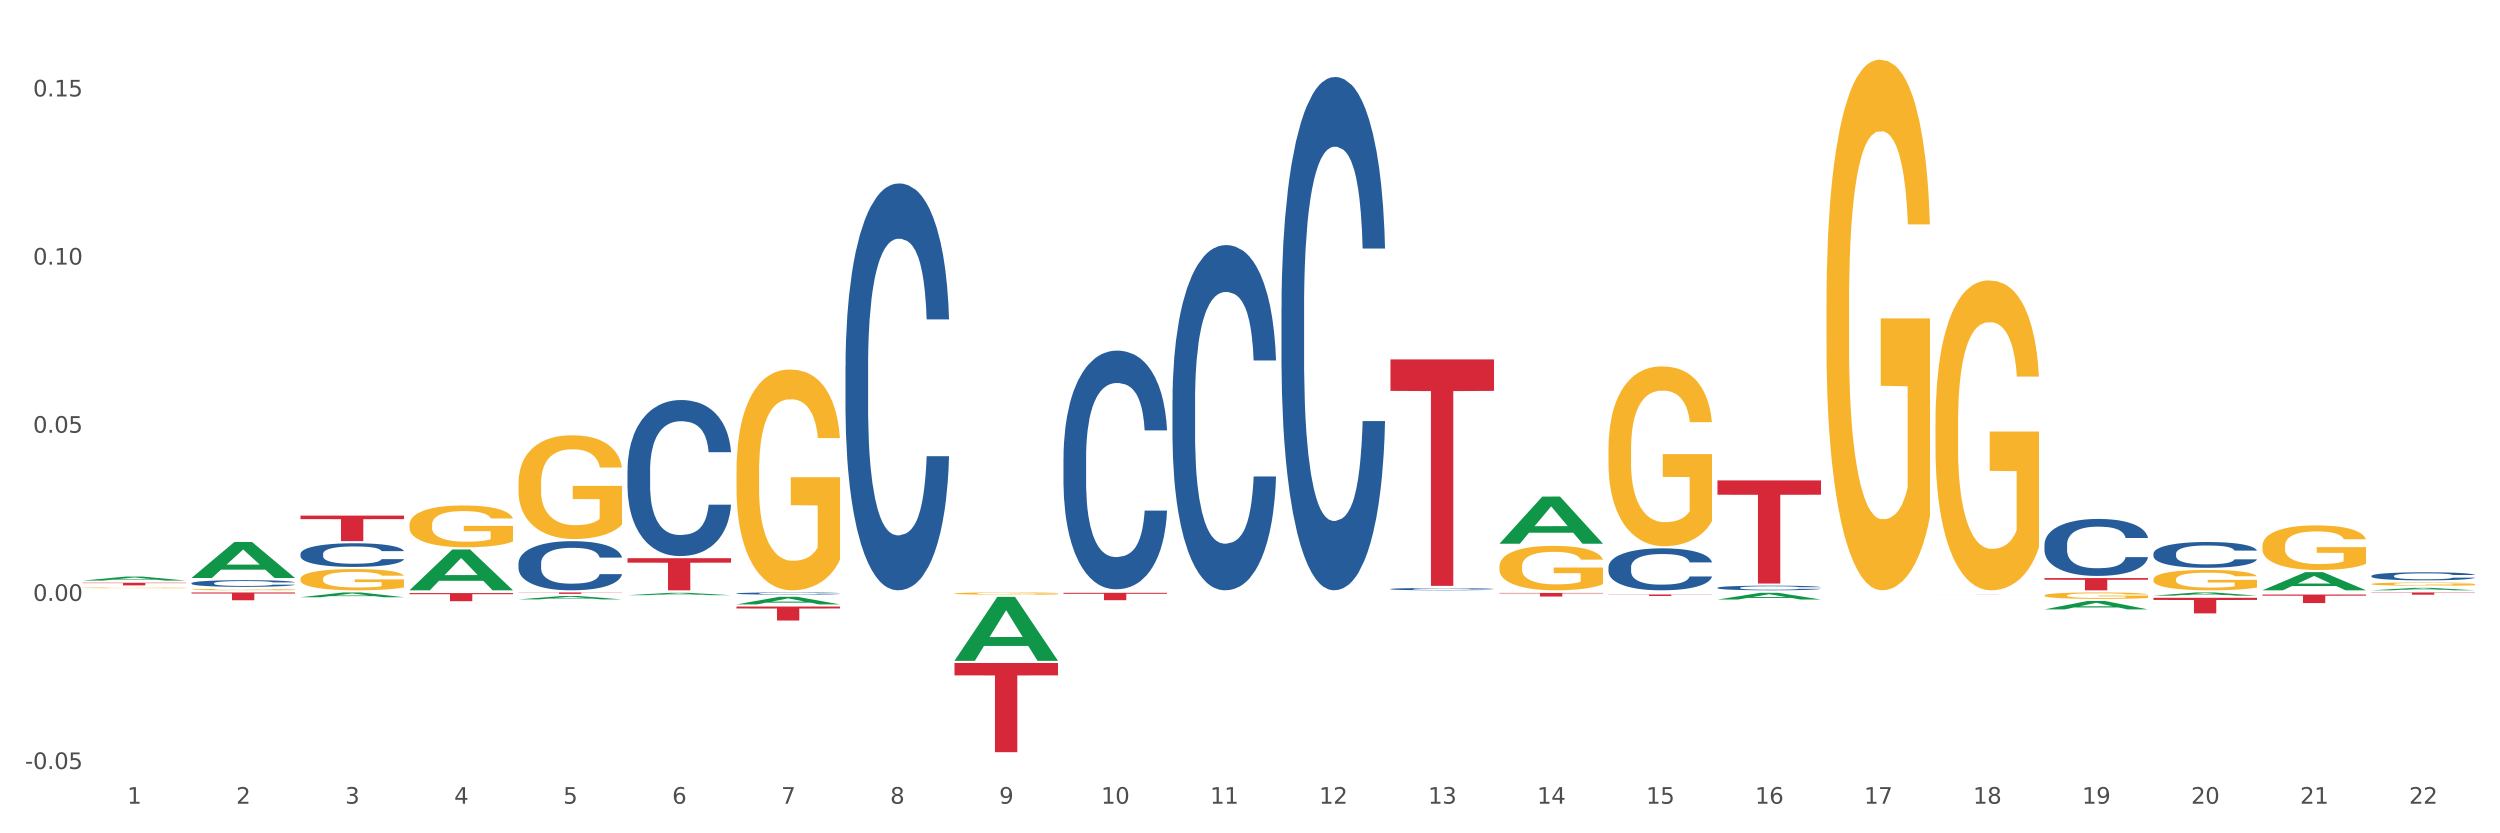 <?xml version="1.0" encoding="utf-8" standalone="no"?>
<!DOCTYPE svg PUBLIC "-//W3C//DTD SVG 1.1//EN"
  "http://www.w3.org/Graphics/SVG/1.1/DTD/svg11.dtd">
<svg xmlns:xlink="http://www.w3.org/1999/xlink" width="1080pt" height="360pt" viewBox="0 0 1080 360" xmlns="http://www.w3.org/2000/svg" version="1.1">
 <rect x="0" y="0" width="1080" height="360" fill="#333333" stroke="none"/>
 <defs>
  <style type="text/css">*{stroke-linejoin: round; stroke-linecap: butt}</style>
 </defs>
 <g id="figure_1">
  <g id="patch_1">
   <path d="M 0 360 
L 1080 360 
L 1080 0 
L 0 0 
z
" style="fill: #ffffff; stroke: #ffffff; stroke-linejoin: miter"/>
  </g>
  <g id="axes_1">
   <g id="matplotlib.axis_1">
    <g id="xtick_1">
     <g id="text_1">
      <!-- 1 -->
      <g style="fill: #4d4d4d" transform="translate(54.951 347.204) scale(0.096 -0.096)">
       <defs>
        <path id="DejaVuSans-31" d="M 794 531 
L 1825 531 
L 1825 4091 
L 703 3866 
L 703 4441 
L 1819 4666 
L 2450 4666 
L 2450 531 
L 3481 531 
L 3481 0 
L 794 0 
L 794 531 
z
" transform="scale(0.016)"/>
       </defs>
       <use xlink:href="#DejaVuSans-31"/>
      </g>
     </g>
    </g>
    <g id="xtick_2">
     <g id="text_2">
      <!-- 2 -->
      <g style="fill: #4d4d4d" transform="translate(102.038 347.204) scale(0.096 -0.096)">
       <defs>
        <path id="DejaVuSans-32" d="M 1228 531 
L 3431 531 
L 3431 0 
L 469 0 
L 469 531 
Q 828 903 1448 1529 
Q 2069 2156 2228 2338 
Q 2531 2678 2651 2914 
Q 2772 3150 2772 3378 
Q 2772 3750 2511 3984 
Q 2250 4219 1831 4219 
Q 1534 4219 1204 4116 
Q 875 4013 500 3803 
L 500 4441 
Q 881 4594 1212 4672 
Q 1544 4750 1819 4750 
Q 2544 4750 2975 4387 
Q 3406 4025 3406 3419 
Q 3406 3131 3298 2873 
Q 3191 2616 2906 2266 
Q 2828 2175 2409 1742 
Q 1991 1309 1228 531 
z
" transform="scale(0.016)"/>
       </defs>
       <use xlink:href="#DejaVuSans-32"/>
      </g>
     </g>
    </g>
    <g id="xtick_3">
     <g id="text_3">
      <!-- 3 -->
      <g style="fill: #4d4d4d" transform="translate(149.125 347.204) scale(0.096 -0.096)">
       <defs>
        <path id="DejaVuSans-33" d="M 2597 2516 
Q 3050 2419 3304 2112 
Q 3559 1806 3559 1356 
Q 3559 666 3084 287 
Q 2609 -91 1734 -91 
Q 1441 -91 1130 -33 
Q 819 25 488 141 
L 488 750 
Q 750 597 1062 519 
Q 1375 441 1716 441 
Q 2309 441 2620 675 
Q 2931 909 2931 1356 
Q 2931 1769 2642 2001 
Q 2353 2234 1838 2234 
L 1294 2234 
L 1294 2753 
L 1863 2753 
Q 2328 2753 2575 2939 
Q 2822 3125 2822 3475 
Q 2822 3834 2567 4026 
Q 2313 4219 1838 4219 
Q 1578 4219 1281 4162 
Q 984 4106 628 3988 
L 628 4550 
Q 988 4650 1302 4700 
Q 1616 4750 1894 4750 
Q 2613 4750 3031 4423 
Q 3450 4097 3450 3541 
Q 3450 3153 3228 2886 
Q 3006 2619 2597 2516 
z
" transform="scale(0.016)"/>
       </defs>
       <use xlink:href="#DejaVuSans-33"/>
      </g>
     </g>
    </g>
    <g id="xtick_4">
     <g id="text_4">
      <!-- 4 -->
      <g style="fill: #4d4d4d" transform="translate(196.212 347.204) scale(0.096 -0.096)">
       <defs>
        <path id="DejaVuSans-34" d="M 2419 4116 
L 825 1625 
L 2419 1625 
L 2419 4116 
z
M 2253 4666 
L 3047 4666 
L 3047 1625 
L 3713 1625 
L 3713 1100 
L 3047 1100 
L 3047 0 
L 2419 0 
L 2419 1100 
L 313 1100 
L 313 1709 
L 2253 4666 
z
" transform="scale(0.016)"/>
       </defs>
       <use xlink:href="#DejaVuSans-34"/>
      </g>
     </g>
    </g>
    <g id="xtick_5">
     <g id="text_5">
      <!-- 5 -->
      <g style="fill: #4d4d4d" transform="translate(243.299 347.204) scale(0.096 -0.096)">
       <defs>
        <path id="DejaVuSans-35" d="M 691 4666 
L 3169 4666 
L 3169 4134 
L 1269 4134 
L 1269 2991 
Q 1406 3038 1543 3061 
Q 1681 3084 1819 3084 
Q 2600 3084 3056 2656 
Q 3513 2228 3513 1497 
Q 3513 744 3044 326 
Q 2575 -91 1722 -91 
Q 1428 -91 1123 -41 
Q 819 9 494 109 
L 494 744 
Q 775 591 1075 516 
Q 1375 441 1709 441 
Q 2250 441 2565 725 
Q 2881 1009 2881 1497 
Q 2881 1984 2565 2268 
Q 2250 2553 1709 2553 
Q 1456 2553 1204 2497 
Q 953 2441 691 2322 
L 691 4666 
z
" transform="scale(0.016)"/>
       </defs>
       <use xlink:href="#DejaVuSans-35"/>
      </g>
     </g>
    </g>
    <g id="xtick_6">
     <g id="text_6">
      <!-- 6 -->
      <g style="fill: #4d4d4d" transform="translate(290.386 347.204) scale(0.096 -0.096)">
       <defs>
        <path id="DejaVuSans-36" d="M 2113 2584 
Q 1688 2584 1439 2293 
Q 1191 2003 1191 1497 
Q 1191 994 1439 701 
Q 1688 409 2113 409 
Q 2538 409 2786 701 
Q 3034 994 3034 1497 
Q 3034 2003 2786 2293 
Q 2538 2584 2113 2584 
z
M 3366 4563 
L 3366 3988 
Q 3128 4100 2886 4159 
Q 2644 4219 2406 4219 
Q 1781 4219 1451 3797 
Q 1122 3375 1075 2522 
Q 1259 2794 1537 2939 
Q 1816 3084 2150 3084 
Q 2853 3084 3261 2657 
Q 3669 2231 3669 1497 
Q 3669 778 3244 343 
Q 2819 -91 2113 -91 
Q 1303 -91 875 529 
Q 447 1150 447 2328 
Q 447 3434 972 4092 
Q 1497 4750 2381 4750 
Q 2619 4750 2861 4703 
Q 3103 4656 3366 4563 
z
" transform="scale(0.016)"/>
       </defs>
       <use xlink:href="#DejaVuSans-36"/>
      </g>
     </g>
    </g>
    <g id="xtick_7">
     <g id="text_7">
      <!-- 7 -->
      <g style="fill: #4d4d4d" transform="translate(337.473 347.204) scale(0.096 -0.096)">
       <defs>
        <path id="DejaVuSans-37" d="M 525 4666 
L 3525 4666 
L 3525 4397 
L 1831 0 
L 1172 0 
L 2766 4134 
L 525 4134 
L 525 4666 
z
" transform="scale(0.016)"/>
       </defs>
       <use xlink:href="#DejaVuSans-37"/>
      </g>
     </g>
    </g>
    <g id="xtick_8">
     <g id="text_8">
      <!-- 8 -->
      <g style="fill: #4d4d4d" transform="translate(384.56 347.204) scale(0.096 -0.096)">
       <defs>
        <path id="DejaVuSans-38" d="M 2034 2216 
Q 1584 2216 1326 1975 
Q 1069 1734 1069 1313 
Q 1069 891 1326 650 
Q 1584 409 2034 409 
Q 2484 409 2743 651 
Q 3003 894 3003 1313 
Q 3003 1734 2745 1975 
Q 2488 2216 2034 2216 
z
M 1403 2484 
Q 997 2584 770 2862 
Q 544 3141 544 3541 
Q 544 4100 942 4425 
Q 1341 4750 2034 4750 
Q 2731 4750 3128 4425 
Q 3525 4100 3525 3541 
Q 3525 3141 3298 2862 
Q 3072 2584 2669 2484 
Q 3125 2378 3379 2068 
Q 3634 1759 3634 1313 
Q 3634 634 3220 271 
Q 2806 -91 2034 -91 
Q 1263 -91 848 271 
Q 434 634 434 1313 
Q 434 1759 690 2068 
Q 947 2378 1403 2484 
z
M 1172 3481 
Q 1172 3119 1398 2916 
Q 1625 2713 2034 2713 
Q 2441 2713 2670 2916 
Q 2900 3119 2900 3481 
Q 2900 3844 2670 4047 
Q 2441 4250 2034 4250 
Q 1625 4250 1398 4047 
Q 1172 3844 1172 3481 
z
" transform="scale(0.016)"/>
       </defs>
       <use xlink:href="#DejaVuSans-38"/>
      </g>
     </g>
    </g>
    <g id="xtick_9">
     <g id="text_9">
      <!-- 9 -->
      <g style="fill: #4d4d4d" transform="translate(431.648 347.204) scale(0.096 -0.096)">
       <defs>
        <path id="DejaVuSans-39" d="M 703 97 
L 703 672 
Q 941 559 1184 500 
Q 1428 441 1663 441 
Q 2288 441 2617 861 
Q 2947 1281 2994 2138 
Q 2813 1869 2534 1725 
Q 2256 1581 1919 1581 
Q 1219 1581 811 2004 
Q 403 2428 403 3163 
Q 403 3881 828 4315 
Q 1253 4750 1959 4750 
Q 2769 4750 3195 4129 
Q 3622 3509 3622 2328 
Q 3622 1225 3098 567 
Q 2575 -91 1691 -91 
Q 1453 -91 1209 -44 
Q 966 3 703 97 
z
M 1959 2075 
Q 2384 2075 2632 2365 
Q 2881 2656 2881 3163 
Q 2881 3666 2632 3958 
Q 2384 4250 1959 4250 
Q 1534 4250 1286 3958 
Q 1038 3666 1038 3163 
Q 1038 2656 1286 2365 
Q 1534 2075 1959 2075 
z
" transform="scale(0.016)"/>
       </defs>
       <use xlink:href="#DejaVuSans-39"/>
      </g>
     </g>
    </g>
    <g id="xtick_10">
     <g id="text_10">
      <!-- 10 -->
      <g style="fill: #4d4d4d" transform="translate(475.681 347.204) scale(0.096 -0.096)">
       <defs>
        <path id="DejaVuSans-30" d="M 2034 4250 
Q 1547 4250 1301 3770 
Q 1056 3291 1056 2328 
Q 1056 1369 1301 889 
Q 1547 409 2034 409 
Q 2525 409 2770 889 
Q 3016 1369 3016 2328 
Q 3016 3291 2770 3770 
Q 2525 4250 2034 4250 
z
M 2034 4750 
Q 2819 4750 3233 4129 
Q 3647 3509 3647 2328 
Q 3647 1150 3233 529 
Q 2819 -91 2034 -91 
Q 1250 -91 836 529 
Q 422 1150 422 2328 
Q 422 3509 836 4129 
Q 1250 4750 2034 4750 
z
" transform="scale(0.016)"/>
       </defs>
       <use xlink:href="#DejaVuSans-31"/>
       <use xlink:href="#DejaVuSans-30" transform="translate(63.623 0)"/>
      </g>
     </g>
    </g>
    <g id="xtick_11">
     <g id="text_11">
      <!-- 11 -->
      <g style="fill: #4d4d4d" transform="translate(522.768 347.204) scale(0.096 -0.096)">
       <use xlink:href="#DejaVuSans-31"/>
       <use xlink:href="#DejaVuSans-31" transform="translate(63.623 0)"/>
      </g>
     </g>
    </g>
    <g id="xtick_12">
     <g id="text_12">
      <!-- 12 -->
      <g style="fill: #4d4d4d" transform="translate(569.855 347.204) scale(0.096 -0.096)">
       <use xlink:href="#DejaVuSans-31"/>
       <use xlink:href="#DejaVuSans-32" transform="translate(63.623 0)"/>
      </g>
     </g>
    </g>
    <g id="xtick_13">
     <g id="text_13">
      <!-- 13 -->
      <g style="fill: #4d4d4d" transform="translate(616.942 347.204) scale(0.096 -0.096)">
       <use xlink:href="#DejaVuSans-31"/>
       <use xlink:href="#DejaVuSans-33" transform="translate(63.623 0)"/>
      </g>
     </g>
    </g>
    <g id="xtick_14">
     <g id="text_14">
      <!-- 14 -->
      <g style="fill: #4d4d4d" transform="translate(664.029 347.204) scale(0.096 -0.096)">
       <use xlink:href="#DejaVuSans-31"/>
       <use xlink:href="#DejaVuSans-34" transform="translate(63.623 0)"/>
      </g>
     </g>
    </g>
    <g id="xtick_15">
     <g id="text_15">
      <!-- 15 -->
      <g style="fill: #4d4d4d" transform="translate(711.116 347.204) scale(0.096 -0.096)">
       <use xlink:href="#DejaVuSans-31"/>
       <use xlink:href="#DejaVuSans-35" transform="translate(63.623 0)"/>
      </g>
     </g>
    </g>
    <g id="xtick_16">
     <g id="text_16">
      <!-- 16 -->
      <g style="fill: #4d4d4d" transform="translate(758.203 347.204) scale(0.096 -0.096)">
       <use xlink:href="#DejaVuSans-31"/>
       <use xlink:href="#DejaVuSans-36" transform="translate(63.623 0)"/>
      </g>
     </g>
    </g>
    <g id="xtick_17">
     <g id="text_17">
      <!-- 17 -->
      <g style="fill: #4d4d4d" transform="translate(805.29 347.204) scale(0.096 -0.096)">
       <use xlink:href="#DejaVuSans-31"/>
       <use xlink:href="#DejaVuSans-37" transform="translate(63.623 0)"/>
      </g>
     </g>
    </g>
    <g id="xtick_18">
     <g id="text_18">
      <!-- 18 -->
      <g style="fill: #4d4d4d" transform="translate(852.377 347.204) scale(0.096 -0.096)">
       <use xlink:href="#DejaVuSans-31"/>
       <use xlink:href="#DejaVuSans-38" transform="translate(63.623 0)"/>
      </g>
     </g>
    </g>
    <g id="xtick_19">
     <g id="text_19">
      <!-- 19 -->
      <g style="fill: #4d4d4d" transform="translate(899.464 347.204) scale(0.096 -0.096)">
       <use xlink:href="#DejaVuSans-31"/>
       <use xlink:href="#DejaVuSans-39" transform="translate(63.623 0)"/>
      </g>
     </g>
    </g>
    <g id="xtick_20">
     <g id="text_20">
      <!-- 20 -->
      <g style="fill: #4d4d4d" transform="translate(946.551 347.204) scale(0.096 -0.096)">
       <use xlink:href="#DejaVuSans-32"/>
       <use xlink:href="#DejaVuSans-30" transform="translate(63.623 0)"/>
      </g>
     </g>
    </g>
    <g id="xtick_21">
     <g id="text_21">
      <!-- 21 -->
      <g style="fill: #4d4d4d" transform="translate(993.639 347.204) scale(0.096 -0.096)">
       <use xlink:href="#DejaVuSans-32"/>
       <use xlink:href="#DejaVuSans-31" transform="translate(63.623 0)"/>
      </g>
     </g>
    </g>
    <g id="xtick_22">
     <g id="text_22">
      <!-- 22 -->
      <g style="fill: #4d4d4d" transform="translate(1040.726 347.204) scale(0.096 -0.096)">
       <use xlink:href="#DejaVuSans-32"/>
       <use xlink:href="#DejaVuSans-32" transform="translate(63.623 0)"/>
      </g>
     </g>
    </g>
    <g id="xtick_23"/>
    <g id="xtick_24"/>
    <g id="xtick_25"/>
    <g id="xtick_26"/>
    <g id="xtick_27"/>
    <g id="xtick_28"/>
    <g id="xtick_29"/>
    <g id="xtick_30"/>
    <g id="xtick_31"/>
    <g id="xtick_32"/>
    <g id="xtick_33"/>
    <g id="xtick_34"/>
    <g id="xtick_35"/>
    <g id="xtick_36"/>
    <g id="xtick_37"/>
    <g id="xtick_38"/>
    <g id="xtick_39"/>
    <g id="xtick_40"/>
    <g id="xtick_41"/>
    <g id="xtick_42"/>
    <g id="xtick_43"/>
   </g>
   <g id="matplotlib.axis_2">
    <g id="ytick_1">
     <g id="text_23">
      <!-- -0.05 -->
      <g style="fill: #4d4d4d" transform="translate(10.8 332.219) scale(0.096 -0.096)">
       <defs>
        <path id="DejaVuSans-2d" d="M 313 2009 
L 1997 2009 
L 1997 1497 
L 313 1497 
L 313 2009 
z
" transform="scale(0.016)"/>
        <path id="DejaVuSans-2e" d="M 684 794 
L 1344 794 
L 1344 0 
L 684 0 
L 684 794 
z
" transform="scale(0.016)"/>
       </defs>
       <use xlink:href="#DejaVuSans-2d"/>
       <use xlink:href="#DejaVuSans-30" transform="translate(36.084 0)"/>
       <use xlink:href="#DejaVuSans-2e" transform="translate(99.707 0)"/>
       <use xlink:href="#DejaVuSans-30" transform="translate(131.494 0)"/>
       <use xlink:href="#DejaVuSans-35" transform="translate(195.117 0)"/>
      </g>
     </g>
    </g>
    <g id="ytick_2">
     <g id="text_24">
      <!-- 0.00 -->
      <g style="fill: #4d4d4d" transform="translate(14.264 259.581) scale(0.096 -0.096)">
       <use xlink:href="#DejaVuSans-30"/>
       <use xlink:href="#DejaVuSans-2e" transform="translate(63.623 0)"/>
       <use xlink:href="#DejaVuSans-30" transform="translate(95.41 0)"/>
       <use xlink:href="#DejaVuSans-30" transform="translate(159.033 0)"/>
      </g>
     </g>
    </g>
    <g id="ytick_3">
     <g id="text_25">
      <!-- 0.05 -->
      <g style="fill: #4d4d4d" transform="translate(14.264 186.943) scale(0.096 -0.096)">
       <use xlink:href="#DejaVuSans-30"/>
       <use xlink:href="#DejaVuSans-2e" transform="translate(63.623 0)"/>
       <use xlink:href="#DejaVuSans-30" transform="translate(95.41 0)"/>
       <use xlink:href="#DejaVuSans-35" transform="translate(159.033 0)"/>
      </g>
     </g>
    </g>
    <g id="ytick_4">
     <g id="text_26">
      <!-- 0.10 -->
      <g style="fill: #4d4d4d" transform="translate(14.264 114.305) scale(0.096 -0.096)">
       <use xlink:href="#DejaVuSans-30"/>
       <use xlink:href="#DejaVuSans-2e" transform="translate(63.623 0)"/>
       <use xlink:href="#DejaVuSans-31" transform="translate(95.41 0)"/>
       <use xlink:href="#DejaVuSans-30" transform="translate(159.033 0)"/>
      </g>
     </g>
    </g>
    <g id="ytick_5">
     <g id="text_27">
      <!-- 0.15 -->
      <g style="fill: #4d4d4d" transform="translate(14.264 41.667) scale(0.096 -0.096)">
       <use xlink:href="#DejaVuSans-30"/>
       <use xlink:href="#DejaVuSans-2e" transform="translate(63.623 0)"/>
       <use xlink:href="#DejaVuSans-31" transform="translate(95.41 0)"/>
       <use xlink:href="#DejaVuSans-35" transform="translate(159.033 0)"/>
      </g>
     </g>
    </g>
    <g id="ytick_6"/>
    <g id="ytick_7"/>
    <g id="ytick_8"/>
    <g id="ytick_9"/>
   </g>
   <g id="PolyCollection_1">
    <path d="M 35.639 250.82 
L 35.685 250.818 
L 54.131 249.099 
L 61.786 249.097 
L 80.371 250.823 
L 71.517 250.823 
L 67.505 250.421 
L 48.459 250.421 
L 48.32 250.428 
L 44.447 250.823 
L 35.639 250.823 
L 35.639 250.82 
L 50.857 250.181 
L 65.107 250.18 
L 58.051 249.465 
L 57.959 249.462 
L 57.867 249.467 
L 50.811 250.18 
L 50.857 250.181 
L 35.639 250.82 
z
" clip-path="url(#pd25af2392c)" style="fill: #109648"/>
    <path d="M 82.726 249.68 
L 82.772 249.665 
L 101.218 234.155 
L 108.873 234.14 
L 127.458 249.709 
L 118.604 249.709 
L 114.592 246.084 
L 95.546 246.084 
L 95.408 246.142 
L 91.534 249.709 
L 82.726 249.709 
L 82.726 249.68 
L 97.944 243.92 
L 112.194 243.905 
L 105.138 237.459 
L 105.046 237.43 
L 104.954 237.473 
L 97.898 243.905 
L 97.944 243.92 
L 82.726 249.68 
z
" clip-path="url(#pd25af2392c)" style="fill: #109648"/>
    <path d="M 459.422 256.086 
L 504.155 256.086 
L 504.155 256.532 
L 486.559 256.535 
L 486.559 259.297 
L 476.913 259.297 
L 476.913 256.535 
L 459.422 256.532 
L 459.422 256.089 
L 459.422 256.086 
z
" clip-path="url(#pd25af2392c)" style="fill: #d62839"/>
    <path d="M 1024.467 255.934 
L 1069.2 255.934 
L 1069.2 256.069 
L 1051.604 256.07 
L 1051.604 256.91 
L 1041.958 256.91 
L 1041.958 256.07 
L 1024.467 256.069 
L 1024.467 255.934 
L 1024.467 255.934 
z
" clip-path="url(#pd25af2392c)" style="fill: #d62839"/>
    <path d="M 977.38 256.825 
L 1022.113 256.825 
L 1022.113 257.34 
L 1004.517 257.343 
L 1004.517 260.532 
L 994.87 260.532 
L 994.87 257.343 
L 977.38 257.34 
L 977.38 256.828 
L 977.38 256.825 
z
" clip-path="url(#pd25af2392c)" style="fill: #d62839"/>
    <path d="M 223.987 258.946 
L 224.033 258.945 
L 242.479 257.481 
L 250.135 257.48 
L 268.72 258.949 
L 259.865 258.949 
L 255.853 258.607 
L 236.807 258.607 
L 236.669 258.612 
L 232.795 258.949 
L 223.987 258.949 
L 223.987 258.946 
L 239.205 258.403 
L 253.455 258.401 
L 246.399 257.793 
L 246.307 257.79 
L 246.215 257.794 
L 239.159 258.401 
L 239.205 258.403 
L 223.987 258.946 
z
" clip-path="url(#pd25af2392c)" style="fill: #109648"/>
    <path d="M 35.639 251.744 
L 80.371 251.744 
L 80.371 251.902 
L 62.775 251.903 
L 62.775 252.883 
L 53.129 252.883 
L 53.129 251.903 
L 35.639 251.902 
L 35.639 251.745 
L 35.639 251.744 
z
" clip-path="url(#pd25af2392c)" style="fill: #d62839"/>
    <path d="M 129.813 258.004 
L 129.859 258.002 
L 148.305 255.935 
L 155.961 255.934 
L 174.545 258.008 
L 165.691 258.008 
L 161.679 257.525 
L 142.633 257.525 
L 142.495 257.532 
L 138.621 258.008 
L 129.813 258.008 
L 129.813 258.004 
L 145.031 257.236 
L 159.281 257.234 
L 152.225 256.376 
L 152.133 256.372 
L 152.041 256.378 
L 144.985 257.234 
L 145.031 257.236 
L 129.813 258.004 
z
" clip-path="url(#pd25af2392c)" style="fill: #109648"/>
    <path d="M 176.9 254.98 
L 176.946 254.963 
L 195.392 237.369 
L 203.048 237.353 
L 221.632 255.013 
L 212.778 255.013 
L 208.766 250.9 
L 189.72 250.9 
L 189.582 250.967 
L 185.708 255.013 
L 176.9 255.013 
L 176.9 254.98 
L 192.118 248.446 
L 206.368 248.43 
L 199.312 241.117 
L 199.22 241.084 
L 199.128 241.134 
L 192.072 248.43 
L 192.118 248.446 
L 176.9 254.98 
z
" clip-path="url(#pd25af2392c)" style="fill: #109648"/>
    <path d="M 694.858 256.822 
L 739.59 256.822 
L 739.59 256.914 
L 721.994 256.914 
L 721.994 257.479 
L 712.348 257.479 
L 712.348 256.914 
L 694.858 256.914 
L 694.858 256.823 
L 694.858 256.822 
z
" clip-path="url(#pd25af2392c)" style="fill: #d62839"/>
    <path d="M 741.945 207.535 
L 786.677 207.535 
L 786.677 213.726 
L 769.081 213.767 
L 769.081 252.083 
L 759.435 252.083 
L 759.435 213.767 
L 741.945 213.726 
L 741.945 207.577 
L 741.945 207.535 
z
" clip-path="url(#pd25af2392c)" style="fill: #d62839"/>
    <path d="M 647.771 256.138 
L 692.503 256.138 
L 692.503 256.357 
L 674.907 256.358 
L 674.907 257.715 
L 665.261 257.715 
L 665.261 256.358 
L 647.771 256.357 
L 647.771 256.139 
L 647.771 256.138 
z
" clip-path="url(#pd25af2392c)" style="fill: #d62839"/>
    <path d="M 600.684 155.267 
L 645.416 155.267 
L 645.416 168.86 
L 627.82 168.952 
L 627.82 253.085 
L 618.174 253.085 
L 618.174 168.952 
L 600.684 168.86 
L 600.684 155.359 
L 600.684 155.267 
z
" clip-path="url(#pd25af2392c)" style="fill: #d62839"/>
    <path d="M 836.119 256.693 
L 880.852 256.693 
L 880.852 256.7 
L 863.255 256.7 
L 863.255 256.743 
L 853.609 256.743 
L 853.609 256.7 
L 836.119 256.7 
L 836.119 256.693 
L 836.119 256.693 
z
" clip-path="url(#pd25af2392c)" style="fill: #d62839"/>
    <path d="M 1024.467 252.29 
L 1024.52 252.288 
L 1024.52 252.242 
L 1024.626 252.202 
L 1025.154 252.105 
L 1025.946 252.025 
L 1026.527 251.983 
L 1027.108 251.948 
L 1027.794 251.913 
L 1028.64 251.877 
L 1030.171 251.824 
L 1031.122 251.797 
L 1032.284 251.769 
L 1034.396 251.728 
L 1035.928 251.704 
L 1037.512 251.685 
L 1040.1 251.662 
L 1041.79 251.652 
L 1043.586 251.644 
L 1045.751 251.639 
L 1047.388 251.637 
L 1050.979 251.641 
L 1054.043 251.653 
L 1055.521 251.662 
L 1057.423 251.677 
L 1058.426 251.688 
L 1060.063 251.708 
L 1061.753 251.735 
L 1062.915 251.759 
L 1064.658 251.802 
L 1065.978 251.846 
L 1067.193 251.9 
L 1067.827 251.938 
L 1068.302 251.972 
L 1068.725 252.012 
L 1069.147 252.076 
L 1059.641 252.076 
L 1059.271 252.03 
L 1058.69 251.988 
L 1057.845 251.947 
L 1057.106 251.921 
L 1055.838 251.889 
L 1054.676 251.868 
L 1053.462 251.853 
L 1051.983 251.84 
L 1050.821 251.833 
L 1049.184 251.828 
L 1045.962 251.829 
L 1043.797 251.84 
L 1042.318 251.853 
L 1041.367 251.864 
L 1040.522 251.877 
L 1039.572 251.895 
L 1038.463 251.922 
L 1037.671 251.947 
L 1036.878 251.978 
L 1036.245 252.009 
L 1035.664 252.045 
L 1035.188 252.083 
L 1034.819 252.123 
L 1034.502 252.172 
L 1034.238 252.253 
L 1034.238 252.43 
L 1034.343 252.47 
L 1034.607 252.523 
L 1034.924 252.563 
L 1035.452 252.61 
L 1035.928 252.643 
L 1036.826 252.689 
L 1037.829 252.728 
L 1038.621 252.752 
L 1039.413 252.773 
L 1040.787 252.801 
L 1042.318 252.824 
L 1043.638 252.839 
L 1045.434 252.852 
L 1046.649 252.857 
L 1047.705 252.859 
L 1050.293 252.859 
L 1052.141 252.855 
L 1054.201 252.846 
L 1055.785 252.835 
L 1057.106 252.821 
L 1058.585 252.797 
L 1059.535 252.775 
L 1059.535 252.506 
L 1047.916 252.505 
L 1047.916 252.326 
L 1069.2 252.326 
L 1069.2 252.852 
L 1068.302 252.879 
L 1067.299 252.903 
L 1066.242 252.925 
L 1064.658 252.952 
L 1062.757 252.978 
L 1061.067 252.996 
L 1059.271 253.011 
L 1057.159 253.026 
L 1054.412 253.038 
L 1052.722 253.044 
L 1050.61 253.047 
L 1048.128 253.049 
L 1045.962 253.046 
L 1043.85 253.04 
L 1041.632 253.028 
L 1039.466 253.011 
L 1037.829 252.995 
L 1036.192 252.974 
L 1034.449 252.947 
L 1033.076 252.921 
L 1032.02 252.898 
L 1030.858 252.868 
L 1029.59 252.83 
L 1028.64 252.795 
L 1027.794 252.759 
L 1026.897 252.712 
L 1026.263 252.672 
L 1025.629 252.622 
L 1025.259 252.585 
L 1024.837 252.527 
L 1024.52 252.446 
L 1024.467 252.29 
z
" clip-path="url(#pd25af2392c)" style="fill: #f7b32b"/>
    <path d="M 1024.467 248.792 
L 1024.52 248.788 
L 1024.52 248.699 
L 1024.679 248.578 
L 1025.26 248.354 
L 1026.001 248.185 
L 1027.27 247.987 
L 1027.957 247.904 
L 1028.856 247.811 
L 1030.707 247.661 
L 1032.822 247.534 
L 1034.302 247.463 
L 1035.413 247.419 
L 1037.898 247.339 
L 1039.325 247.304 
L 1040.806 247.275 
L 1042.075 247.256 
L 1044.19 247.233 
L 1045.882 247.224 
L 1047.838 247.221 
L 1049.477 247.224 
L 1051.645 247.237 
L 1054.818 247.275 
L 1056.034 247.297 
L 1057.673 247.336 
L 1059.365 247.387 
L 1060.74 247.438 
L 1062.326 247.511 
L 1063.965 247.607 
L 1065.552 247.728 
L 1066.662 247.84 
L 1067.561 247.958 
L 1068.354 248.102 
L 1068.936 248.258 
L 1069.2 248.389 
L 1059.524 248.389 
L 1059.259 248.271 
L 1058.731 248.143 
L 1058.202 248.057 
L 1057.62 247.987 
L 1056.721 247.907 
L 1055.928 247.856 
L 1054.606 247.795 
L 1053.39 247.757 
L 1052.386 247.735 
L 1051.169 247.716 
L 1048.579 247.696 
L 1046.728 247.696 
L 1045.565 247.703 
L 1044.137 247.719 
L 1042.921 247.741 
L 1041.493 247.779 
L 1040.383 247.821 
L 1039.272 247.875 
L 1038.638 247.914 
L 1037.686 247.984 
L 1037.052 248.041 
L 1036.206 248.14 
L 1035.73 248.21 
L 1034.884 248.392 
L 1034.514 248.527 
L 1034.355 248.619 
L 1034.249 248.721 
L 1034.249 249.219 
L 1034.567 249.443 
L 1034.831 249.539 
L 1035.254 249.647 
L 1036.047 249.788 
L 1037.21 249.925 
L 1038.426 250.024 
L 1039.431 250.085 
L 1040.383 250.129 
L 1041.335 250.164 
L 1042.498 250.196 
L 1043.45 250.215 
L 1044.877 250.235 
L 1046.569 250.244 
L 1047.891 250.244 
L 1050.588 250.228 
L 1051.804 250.212 
L 1052.967 250.19 
L 1054.236 250.155 
L 1055.241 250.116 
L 1055.822 250.088 
L 1056.774 250.027 
L 1057.514 249.963 
L 1058.149 249.89 
L 1058.572 249.826 
L 1059.048 249.73 
L 1059.418 249.622 
L 1059.524 249.564 
L 1069.2 249.564 
L 1068.988 249.679 
L 1068.618 249.791 
L 1067.878 249.941 
L 1067.296 250.027 
L 1066.398 250.132 
L 1065.446 250.222 
L 1064.124 250.321 
L 1062.908 250.394 
L 1061.639 250.458 
L 1060.264 250.516 
L 1057.779 250.595 
L 1056.88 250.618 
L 1054.976 250.656 
L 1053.496 250.678 
L 1051.328 250.701 
L 1049.107 250.713 
L 1046.781 250.717 
L 1044.719 250.71 
L 1042.445 250.691 
L 1041.017 250.672 
L 1039.431 250.643 
L 1037.58 250.599 
L 1035.836 250.544 
L 1034.196 250.48 
L 1032.663 250.407 
L 1031.235 250.324 
L 1029.385 250.187 
L 1028.01 250.053 
L 1027.005 249.928 
L 1026.318 249.823 
L 1025.631 249.689 
L 1025.26 249.596 
L 1024.679 249.373 
L 1024.467 249.165 
L 1024.467 248.792 
z
" clip-path="url(#pd25af2392c)" style="fill: #255c99"/>
    <path d="M 836.119 183 
L 836.172 182.877 
L 836.172 178.476 
L 836.277 174.686 
L 836.806 165.516 
L 837.598 157.936 
L 838.179 153.901 
L 838.76 150.6 
L 839.446 147.299 
L 840.291 143.875 
L 841.823 138.862 
L 842.773 136.295 
L 843.935 133.605 
L 846.048 129.693 
L 847.579 127.492 
L 849.164 125.658 
L 851.752 123.457 
L 853.442 122.479 
L 855.237 121.745 
L 857.403 121.256 
L 859.04 121.134 
L 862.631 121.501 
L 865.694 122.601 
L 867.173 123.457 
L 869.074 124.924 
L 870.078 125.902 
L 871.715 127.859 
L 873.405 130.426 
L 874.567 132.627 
L 876.31 136.784 
L 877.63 140.941 
L 878.845 146.076 
L 879.479 149.622 
L 879.954 152.923 
L 880.376 156.713 
L 880.799 162.704 
L 871.292 162.704 
L 870.923 158.425 
L 870.342 154.39 
L 869.497 150.477 
L 868.757 148.032 
L 867.49 144.976 
L 866.328 143.019 
L 865.113 141.552 
L 863.635 140.33 
L 862.473 139.718 
L 860.835 139.229 
L 857.614 139.351 
L 855.449 140.33 
L 853.97 141.552 
L 853.019 142.653 
L 852.174 143.875 
L 851.223 145.587 
L 850.114 148.154 
L 849.322 150.477 
L 848.53 153.412 
L 847.896 156.346 
L 847.315 159.769 
L 846.84 163.437 
L 846.47 167.228 
L 846.153 171.874 
L 845.889 179.576 
L 845.889 196.326 
L 845.995 200.116 
L 846.259 205.129 
L 846.576 208.919 
L 847.104 213.443 
L 847.579 216.5 
L 848.477 220.901 
L 849.481 224.569 
L 850.273 226.892 
L 851.065 228.848 
L 852.438 231.538 
L 853.97 233.739 
L 855.29 235.084 
L 857.086 236.307 
L 858.3 236.796 
L 859.357 237.04 
L 861.945 237.04 
L 863.793 236.673 
L 865.853 235.817 
L 867.437 234.717 
L 868.757 233.372 
L 870.236 231.171 
L 871.187 229.093 
L 871.187 203.54 
L 859.568 203.418 
L 859.568 186.423 
L 880.852 186.423 
L 880.852 236.307 
L 879.954 238.874 
L 878.95 241.197 
L 877.894 243.276 
L 876.31 245.843 
L 874.408 248.288 
L 872.718 250 
L 870.923 251.467 
L 868.81 252.812 
L 866.064 254.035 
L 864.374 254.524 
L 862.261 254.891 
L 859.779 255.013 
L 857.614 254.768 
L 855.501 254.157 
L 853.283 253.057 
L 851.118 251.467 
L 849.481 249.878 
L 847.843 247.922 
L 846.101 245.354 
L 844.727 242.909 
L 843.671 240.708 
L 842.509 237.896 
L 841.242 234.228 
L 840.291 230.927 
L 839.446 227.504 
L 838.548 223.102 
L 837.915 219.312 
L 837.281 214.544 
L 836.911 210.998 
L 836.489 205.496 
L 836.172 197.793 
L 836.119 183 
z
" clip-path="url(#pd25af2392c)" style="fill: #f7b32b"/>
    <path d="M 883.206 257.219 
L 883.259 257.216 
L 883.259 257.125 
L 883.364 257.046 
L 883.893 256.855 
L 884.685 256.698 
L 885.266 256.614 
L 885.847 256.546 
L 886.533 256.477 
L 887.378 256.406 
L 888.91 256.302 
L 889.86 256.248 
L 891.022 256.193 
L 893.135 256.111 
L 894.666 256.066 
L 896.251 256.028 
L 898.839 255.982 
L 900.529 255.961 
L 902.324 255.946 
L 904.49 255.936 
L 906.127 255.934 
L 909.718 255.941 
L 912.781 255.964 
L 914.26 255.982 
L 916.161 256.012 
L 917.165 256.033 
L 918.802 256.073 
L 920.492 256.127 
L 921.654 256.172 
L 923.397 256.259 
L 924.717 256.345 
L 925.932 256.452 
L 926.566 256.525 
L 927.041 256.594 
L 927.463 256.673 
L 927.886 256.797 
L 918.38 256.797 
L 918.01 256.708 
L 917.429 256.624 
L 916.584 256.543 
L 915.845 256.492 
L 914.577 256.429 
L 913.415 256.388 
L 912.2 256.358 
L 910.722 256.332 
L 909.56 256.32 
L 907.923 256.309 
L 904.701 256.312 
L 902.536 256.332 
L 901.057 256.358 
L 900.106 256.381 
L 899.261 256.406 
L 898.311 256.441 
L 897.201 256.495 
L 896.409 256.543 
L 895.617 256.604 
L 894.983 256.665 
L 894.402 256.736 
L 893.927 256.812 
L 893.557 256.891 
L 893.241 256.987 
L 892.976 257.147 
L 892.976 257.495 
L 893.082 257.574 
L 893.346 257.678 
L 893.663 257.757 
L 894.191 257.851 
L 894.666 257.914 
L 895.564 258.006 
L 896.568 258.082 
L 897.36 258.13 
L 898.152 258.171 
L 899.525 258.227 
L 901.057 258.273 
L 902.377 258.3 
L 904.173 258.326 
L 905.388 258.336 
L 906.444 258.341 
L 909.032 258.341 
L 910.88 258.333 
L 912.94 258.316 
L 914.524 258.293 
L 915.845 258.265 
L 917.323 258.219 
L 918.274 258.176 
L 918.274 257.645 
L 906.655 257.643 
L 906.655 257.29 
L 927.939 257.29 
L 927.939 258.326 
L 927.041 258.379 
L 926.037 258.427 
L 924.981 258.471 
L 923.397 258.524 
L 921.496 258.575 
L 919.806 258.61 
L 918.01 258.641 
L 915.897 258.669 
L 913.151 258.694 
L 911.461 258.704 
L 909.349 258.712 
L 906.866 258.714 
L 904.701 258.709 
L 902.588 258.697 
L 900.37 258.674 
L 898.205 258.641 
L 896.568 258.608 
L 894.931 258.567 
L 893.188 258.514 
L 891.815 258.463 
L 890.758 258.417 
L 889.596 258.359 
L 888.329 258.283 
L 887.378 258.214 
L 886.533 258.143 
L 885.635 258.052 
L 885.002 257.973 
L 884.368 257.874 
L 883.998 257.8 
L 883.576 257.686 
L 883.259 257.526 
L 883.206 257.219 
z
" clip-path="url(#pd25af2392c)" style="fill: #f7b32b"/>
    <path d="M 930.293 250.282 
L 930.346 250.274 
L 930.346 249.985 
L 930.452 249.736 
L 930.98 249.133 
L 931.772 248.635 
L 932.353 248.37 
L 932.934 248.153 
L 933.62 247.936 
L 934.465 247.711 
L 935.997 247.382 
L 936.948 247.213 
L 938.109 247.037 
L 940.222 246.78 
L 941.754 246.635 
L 943.338 246.515 
L 945.926 246.37 
L 947.616 246.306 
L 949.411 246.258 
L 951.577 246.225 
L 953.214 246.217 
L 956.805 246.242 
L 959.868 246.314 
L 961.347 246.37 
L 963.249 246.466 
L 964.252 246.531 
L 965.889 246.659 
L 967.579 246.828 
L 968.741 246.972 
L 970.484 247.246 
L 971.804 247.519 
L 973.019 247.856 
L 973.653 248.089 
L 974.128 248.306 
L 974.551 248.555 
L 974.973 248.948 
L 965.467 248.948 
L 965.097 248.667 
L 964.516 248.402 
L 963.671 248.145 
L 962.932 247.985 
L 961.664 247.784 
L 960.502 247.655 
L 959.288 247.559 
L 957.809 247.479 
L 956.647 247.438 
L 955.01 247.406 
L 951.788 247.414 
L 949.623 247.479 
L 948.144 247.559 
L 947.193 247.631 
L 946.348 247.711 
L 945.398 247.824 
L 944.289 247.993 
L 943.496 248.145 
L 942.704 248.338 
L 942.07 248.531 
L 941.489 248.756 
L 941.014 248.997 
L 940.644 249.246 
L 940.328 249.551 
L 940.064 250.057 
L 940.064 251.157 
L 940.169 251.406 
L 940.433 251.736 
L 940.75 251.985 
L 941.278 252.282 
L 941.754 252.483 
L 942.651 252.772 
L 943.655 253.013 
L 944.447 253.165 
L 945.239 253.294 
L 946.612 253.471 
L 948.144 253.615 
L 949.464 253.704 
L 951.26 253.784 
L 952.475 253.816 
L 953.531 253.832 
L 956.119 253.832 
L 957.967 253.808 
L 960.027 253.752 
L 961.611 253.679 
L 962.932 253.591 
L 964.41 253.447 
L 965.361 253.31 
L 965.361 251.631 
L 953.742 251.623 
L 953.742 250.507 
L 975.026 250.507 
L 975.026 253.784 
L 974.128 253.953 
L 973.125 254.105 
L 972.068 254.242 
L 970.484 254.41 
L 968.583 254.571 
L 966.893 254.684 
L 965.097 254.78 
L 962.984 254.868 
L 960.238 254.949 
L 958.548 254.981 
L 956.436 255.005 
L 953.953 255.013 
L 951.788 254.997 
L 949.676 254.957 
L 947.457 254.884 
L 945.292 254.78 
L 943.655 254.675 
L 942.018 254.547 
L 940.275 254.378 
L 938.902 254.218 
L 937.845 254.073 
L 936.683 253.888 
L 935.416 253.647 
L 934.465 253.43 
L 933.62 253.206 
L 932.723 252.916 
L 932.089 252.667 
L 931.455 252.354 
L 931.085 252.121 
L 930.663 251.76 
L 930.346 251.254 
L 930.293 250.282 
z
" clip-path="url(#pd25af2392c)" style="fill: #f7b32b"/>
    <path d="M 977.38 235.878 
L 977.433 235.861 
L 977.433 235.227 
L 977.539 234.681 
L 978.067 233.361 
L 978.859 232.269 
L 979.44 231.688 
L 980.021 231.213 
L 980.707 230.738 
L 981.552 230.245 
L 983.084 229.523 
L 984.035 229.154 
L 985.197 228.766 
L 987.309 228.203 
L 988.841 227.886 
L 990.425 227.622 
L 993.013 227.305 
L 994.703 227.164 
L 996.499 227.059 
L 998.664 226.988 
L 1000.301 226.971 
L 1003.892 227.024 
L 1006.956 227.182 
L 1008.434 227.305 
L 1010.336 227.516 
L 1011.339 227.657 
L 1012.976 227.939 
L 1014.666 228.309 
L 1015.828 228.625 
L 1017.571 229.224 
L 1018.891 229.823 
L 1020.106 230.562 
L 1020.74 231.072 
L 1021.215 231.548 
L 1021.638 232.093 
L 1022.06 232.956 
L 1012.554 232.956 
L 1012.184 232.34 
L 1011.603 231.759 
L 1010.758 231.196 
L 1010.019 230.844 
L 1008.751 230.403 
L 1007.589 230.122 
L 1006.375 229.911 
L 1004.896 229.734 
L 1003.734 229.646 
L 1002.097 229.576 
L 998.875 229.594 
L 996.71 229.734 
L 995.231 229.911 
L 994.28 230.069 
L 993.435 230.245 
L 992.485 230.491 
L 991.376 230.861 
L 990.583 231.196 
L 989.791 231.618 
L 989.158 232.041 
L 988.577 232.533 
L 988.101 233.062 
L 987.732 233.607 
L 987.415 234.276 
L 987.151 235.385 
L 987.151 237.797 
L 987.256 238.343 
L 987.52 239.064 
L 987.837 239.61 
L 988.365 240.261 
L 988.841 240.701 
L 989.738 241.335 
L 990.742 241.863 
L 991.534 242.198 
L 992.326 242.479 
L 993.699 242.867 
L 995.231 243.184 
L 996.551 243.377 
L 998.347 243.553 
L 999.562 243.624 
L 1000.618 243.659 
L 1003.206 243.659 
L 1005.054 243.606 
L 1007.114 243.483 
L 1008.698 243.324 
L 1010.019 243.131 
L 1011.497 242.814 
L 1012.448 242.515 
L 1012.448 238.835 
L 1000.829 238.818 
L 1000.829 236.371 
L 1022.113 236.371 
L 1022.113 243.553 
L 1021.215 243.923 
L 1020.212 244.257 
L 1019.155 244.557 
L 1017.571 244.926 
L 1015.67 245.278 
L 1013.98 245.525 
L 1012.184 245.736 
L 1010.072 245.93 
L 1007.325 246.106 
L 1005.635 246.176 
L 1003.523 246.229 
L 1001.04 246.247 
L 998.875 246.211 
L 996.763 246.123 
L 994.544 245.965 
L 992.379 245.736 
L 990.742 245.507 
L 989.105 245.226 
L 987.362 244.856 
L 985.989 244.504 
L 984.932 244.187 
L 983.771 243.782 
L 982.503 243.254 
L 981.552 242.779 
L 980.707 242.286 
L 979.81 241.652 
L 979.176 241.106 
L 978.542 240.42 
L 978.172 239.909 
L 977.75 239.117 
L 977.433 238.008 
L 977.38 235.878 
z
" clip-path="url(#pd25af2392c)" style="fill: #f7b32b"/>
    <path d="M 789.032 131.698 
L 789.085 131.488 
L 789.085 123.951 
L 789.19 117.461 
L 789.718 101.759 
L 790.511 88.778 
L 791.092 81.869 
L 791.673 76.216 
L 792.359 70.563 
L 793.204 64.701 
L 794.736 56.117 
L 795.686 51.721 
L 796.848 47.115 
L 798.961 40.415 
L 800.492 36.646 
L 802.077 33.506 
L 804.665 29.737 
L 806.355 28.063 
L 808.15 26.806 
L 810.316 25.969 
L 811.953 25.759 
L 815.544 26.388 
L 818.607 28.272 
L 820.086 29.737 
L 821.987 32.25 
L 822.991 33.925 
L 824.628 37.275 
L 826.318 41.671 
L 827.48 45.44 
L 829.223 52.558 
L 830.543 59.676 
L 831.758 68.47 
L 832.391 74.541 
L 832.867 80.194 
L 833.289 86.684 
L 833.712 96.943 
L 824.205 96.943 
L 823.836 89.615 
L 823.255 82.706 
L 822.41 76.007 
L 821.67 71.82 
L 820.403 66.585 
L 819.241 63.236 
L 818.026 60.723 
L 816.547 58.63 
L 815.386 57.583 
L 813.748 56.745 
L 810.527 56.955 
L 808.361 58.63 
L 806.883 60.723 
L 805.932 62.608 
L 805.087 64.701 
L 804.136 67.632 
L 803.027 72.029 
L 802.235 76.007 
L 801.443 81.032 
L 800.809 86.056 
L 800.228 91.918 
L 799.753 98.199 
L 799.383 104.69 
L 799.066 112.645 
L 798.802 125.835 
L 798.802 154.518 
L 798.908 161.009 
L 799.172 169.592 
L 799.489 176.083 
L 800.017 183.829 
L 800.492 189.063 
L 801.39 196.6 
L 802.394 202.881 
L 803.186 206.859 
L 803.978 210.209 
L 805.351 214.815 
L 806.883 218.584 
L 808.203 220.887 
L 809.999 222.98 
L 811.213 223.818 
L 812.27 224.236 
L 814.857 224.236 
L 816.706 223.608 
L 818.766 222.143 
L 820.35 220.258 
L 821.67 217.955 
L 823.149 214.187 
L 824.1 210.628 
L 824.1 166.871 
L 812.481 166.661 
L 812.481 137.56 
L 833.765 137.56 
L 833.765 222.98 
L 832.867 227.377 
L 831.863 231.355 
L 830.807 234.914 
L 829.223 239.311 
L 827.321 243.498 
L 825.631 246.429 
L 823.836 248.941 
L 821.723 251.244 
L 818.977 253.338 
L 817.287 254.175 
L 815.174 254.803 
L 812.692 255.013 
L 810.527 254.594 
L 808.414 253.547 
L 806.196 251.663 
L 804.031 248.941 
L 802.394 246.22 
L 800.756 242.87 
L 799.014 238.473 
L 797.64 234.286 
L 796.584 230.517 
L 795.422 225.702 
L 794.155 219.421 
L 793.204 213.768 
L 792.359 207.906 
L 791.461 200.369 
L 790.827 193.879 
L 790.194 185.713 
L 789.824 179.642 
L 789.402 170.221 
L 789.085 157.031 
L 789.032 131.698 
z
" clip-path="url(#pd25af2392c)" style="fill: #f7b32b"/>
    <path d="M 694.858 194.175 
L 694.91 194.104 
L 694.91 191.55 
L 695.016 189.35 
L 695.544 184.03 
L 696.336 179.631 
L 696.917 177.29 
L 697.498 175.374 
L 698.185 173.459 
L 699.03 171.472 
L 700.561 168.564 
L 701.512 167.074 
L 702.674 165.513 
L 704.787 163.243 
L 706.318 161.966 
L 707.903 160.902 
L 710.49 159.625 
L 712.18 159.057 
L 713.976 158.631 
L 716.141 158.348 
L 717.779 158.277 
L 721.37 158.49 
L 724.433 159.128 
L 725.912 159.625 
L 727.813 160.476 
L 728.817 161.044 
L 730.454 162.179 
L 732.144 163.668 
L 733.306 164.945 
L 735.048 167.358 
L 736.369 169.77 
L 737.584 172.749 
L 738.217 174.807 
L 738.693 176.722 
L 739.115 178.922 
L 739.538 182.398 
L 730.031 182.398 
L 729.662 179.915 
L 729.081 177.574 
L 728.236 175.303 
L 727.496 173.884 
L 726.229 172.111 
L 725.067 170.976 
L 723.852 170.124 
L 722.373 169.415 
L 721.211 169.06 
L 719.574 168.776 
L 716.353 168.847 
L 714.187 169.415 
L 712.709 170.124 
L 711.758 170.763 
L 710.913 171.472 
L 709.962 172.466 
L 708.853 173.955 
L 708.061 175.303 
L 707.269 177.006 
L 706.635 178.709 
L 706.054 180.695 
L 705.579 182.823 
L 705.209 185.023 
L 704.892 187.719 
L 704.628 192.188 
L 704.628 201.907 
L 704.734 204.107 
L 704.998 207.015 
L 705.315 209.215 
L 705.843 211.84 
L 706.318 213.613 
L 707.216 216.167 
L 708.219 218.296 
L 709.012 219.644 
L 709.804 220.779 
L 711.177 222.339 
L 712.709 223.616 
L 714.029 224.397 
L 715.824 225.106 
L 717.039 225.39 
L 718.095 225.532 
L 720.683 225.532 
L 722.532 225.319 
L 724.591 224.823 
L 726.176 224.184 
L 727.496 223.404 
L 728.975 222.127 
L 729.926 220.921 
L 729.926 206.093 
L 718.307 206.022 
L 718.307 196.161 
L 739.59 196.161 
L 739.59 225.106 
L 738.693 226.596 
L 737.689 227.944 
L 736.633 229.15 
L 735.048 230.64 
L 733.147 232.059 
L 731.457 233.052 
L 729.662 233.903 
L 727.549 234.684 
L 724.803 235.393 
L 723.113 235.677 
L 721 235.89 
L 718.518 235.961 
L 716.353 235.819 
L 714.24 235.464 
L 712.022 234.826 
L 709.857 233.903 
L 708.219 232.981 
L 706.582 231.846 
L 704.839 230.356 
L 703.466 228.937 
L 702.41 227.66 
L 701.248 226.029 
L 699.981 223.9 
L 699.03 221.985 
L 698.185 219.998 
L 697.287 217.444 
L 696.653 215.245 
L 696.02 212.478 
L 695.65 210.421 
L 695.227 207.228 
L 694.91 202.759 
L 694.858 194.175 
z
" clip-path="url(#pd25af2392c)" style="fill: #f7b32b"/>
    <path d="M 647.771 244.687 
L 647.823 244.669 
L 647.823 244.038 
L 647.929 243.495 
L 648.457 242.18 
L 649.249 241.093 
L 649.83 240.514 
L 650.411 240.041 
L 651.098 239.568 
L 651.943 239.077 
L 653.474 238.358 
L 654.425 237.99 
L 655.587 237.604 
L 657.699 237.043 
L 659.231 236.728 
L 660.815 236.465 
L 663.403 236.149 
L 665.093 236.009 
L 666.889 235.904 
L 669.054 235.834 
L 670.691 235.816 
L 674.283 235.869 
L 677.346 236.026 
L 678.825 236.149 
L 680.726 236.36 
L 681.729 236.5 
L 683.367 236.78 
L 685.057 237.148 
L 686.219 237.464 
L 687.961 238.06 
L 689.282 238.656 
L 690.496 239.392 
L 691.13 239.901 
L 691.606 240.374 
L 692.028 240.918 
L 692.451 241.777 
L 682.944 241.777 
L 682.574 241.163 
L 681.994 240.585 
L 681.149 240.024 
L 680.409 239.673 
L 679.142 239.235 
L 677.98 238.954 
L 676.765 238.744 
L 675.286 238.568 
L 674.124 238.481 
L 672.487 238.411 
L 669.266 238.428 
L 667.1 238.568 
L 665.621 238.744 
L 664.671 238.902 
L 663.826 239.077 
L 662.875 239.322 
L 661.766 239.69 
L 660.974 240.024 
L 660.182 240.444 
L 659.548 240.865 
L 658.967 241.356 
L 658.492 241.882 
L 658.122 242.425 
L 657.805 243.092 
L 657.541 244.196 
L 657.541 246.598 
L 657.647 247.141 
L 657.911 247.86 
L 658.228 248.404 
L 658.756 249.052 
L 659.231 249.49 
L 660.129 250.122 
L 661.132 250.648 
L 661.925 250.981 
L 662.717 251.261 
L 664.09 251.647 
L 665.621 251.962 
L 666.942 252.155 
L 668.737 252.331 
L 669.952 252.401 
L 671.008 252.436 
L 673.596 252.436 
L 675.445 252.383 
L 677.504 252.26 
L 679.089 252.103 
L 680.409 251.91 
L 681.888 251.594 
L 682.839 251.296 
L 682.839 247.632 
L 671.22 247.615 
L 671.22 245.178 
L 692.503 245.178 
L 692.503 252.331 
L 691.606 252.699 
L 690.602 253.032 
L 689.546 253.33 
L 687.961 253.698 
L 686.06 254.049 
L 684.37 254.294 
L 682.574 254.504 
L 680.462 254.697 
L 677.716 254.873 
L 676.026 254.943 
L 673.913 254.995 
L 671.431 255.013 
L 669.266 254.978 
L 667.153 254.89 
L 664.935 254.732 
L 662.77 254.504 
L 661.132 254.277 
L 659.495 253.996 
L 657.752 253.628 
L 656.379 253.277 
L 655.323 252.962 
L 654.161 252.558 
L 652.893 252.033 
L 651.943 251.559 
L 651.098 251.068 
L 650.2 250.437 
L 649.566 249.894 
L 648.932 249.21 
L 648.563 248.702 
L 648.14 247.913 
L 647.823 246.808 
L 647.771 244.687 
z
" clip-path="url(#pd25af2392c)" style="fill: #f7b32b"/>
    <path d="M 412.335 256.387 
L 412.388 256.386 
L 412.388 256.353 
L 412.494 256.326 
L 413.022 256.258 
L 413.814 256.203 
L 414.395 256.173 
L 414.976 256.149 
L 415.662 256.125 
L 416.507 256.1 
L 418.039 256.063 
L 418.99 256.045 
L 420.152 256.025 
L 422.264 255.996 
L 423.796 255.98 
L 425.38 255.967 
L 427.968 255.951 
L 429.658 255.943 
L 431.454 255.938 
L 433.619 255.934 
L 435.256 255.934 
L 438.847 255.936 
L 441.911 255.944 
L 443.389 255.951 
L 445.291 255.961 
L 446.294 255.968 
L 447.931 255.983 
L 449.621 256.002 
L 450.783 256.018 
L 452.526 256.048 
L 453.846 256.079 
L 455.061 256.116 
L 455.695 256.142 
L 456.17 256.166 
L 456.593 256.194 
L 457.015 256.238 
L 447.509 256.238 
L 447.139 256.207 
L 446.558 256.177 
L 445.713 256.148 
L 444.974 256.13 
L 443.706 256.108 
L 442.544 256.094 
L 441.33 256.083 
L 439.851 256.074 
L 438.689 256.07 
L 437.052 256.066 
L 433.83 256.067 
L 431.665 256.074 
L 430.186 256.083 
L 429.235 256.091 
L 428.39 256.1 
L 427.44 256.113 
L 426.331 256.131 
L 425.538 256.148 
L 424.746 256.17 
L 424.113 256.191 
L 423.532 256.216 
L 423.056 256.243 
L 422.687 256.271 
L 422.37 256.305 
L 422.106 256.361 
L 422.106 256.484 
L 422.211 256.512 
L 422.475 256.549 
L 422.792 256.576 
L 423.32 256.609 
L 423.796 256.632 
L 424.693 256.664 
L 425.697 256.691 
L 426.489 256.708 
L 427.281 256.722 
L 428.654 256.742 
L 430.186 256.758 
L 431.506 256.768 
L 433.302 256.777 
L 434.517 256.78 
L 435.573 256.782 
L 438.161 256.782 
L 440.009 256.779 
L 442.069 256.773 
L 443.653 256.765 
L 444.974 256.755 
L 446.452 256.739 
L 447.403 256.724 
L 447.403 256.537 
L 435.784 256.536 
L 435.784 256.412 
L 457.068 256.412 
L 457.068 256.777 
L 456.17 256.796 
L 455.167 256.813 
L 454.11 256.828 
L 452.526 256.847 
L 450.625 256.865 
L 448.935 256.877 
L 447.139 256.888 
L 445.027 256.898 
L 442.28 256.907 
L 440.59 256.91 
L 438.478 256.913 
L 435.995 256.914 
L 433.83 256.912 
L 431.718 256.907 
L 429.499 256.899 
L 427.334 256.888 
L 425.697 256.876 
L 424.06 256.862 
L 422.317 256.843 
L 420.944 256.825 
L 419.887 256.809 
L 418.726 256.788 
L 417.458 256.762 
L 416.507 256.737 
L 415.662 256.712 
L 414.765 256.68 
L 414.131 256.652 
L 413.497 256.617 
L 413.127 256.591 
L 412.705 256.551 
L 412.388 256.495 
L 412.335 256.387 
z
" clip-path="url(#pd25af2392c)" style="fill: #f7b32b"/>
    <path d="M 318.161 203.704 
L 318.214 203.616 
L 318.214 200.48 
L 318.319 197.78 
L 318.848 191.246 
L 319.64 185.845 
L 320.221 182.971 
L 320.802 180.619 
L 321.488 178.267 
L 322.333 175.827 
L 323.865 172.256 
L 324.815 170.427 
L 325.977 168.51 
L 328.09 165.722 
L 329.621 164.154 
L 331.206 162.848 
L 333.794 161.28 
L 335.484 160.583 
L 337.279 160.06 
L 339.445 159.712 
L 341.082 159.625 
L 344.673 159.886 
L 347.736 160.67 
L 349.215 161.28 
L 351.116 162.325 
L 352.12 163.022 
L 353.757 164.416 
L 355.447 166.245 
L 356.609 167.813 
L 358.352 170.775 
L 359.672 173.737 
L 360.887 177.396 
L 361.521 179.922 
L 361.996 182.274 
L 362.418 184.974 
L 362.841 189.243 
L 353.335 189.243 
L 352.965 186.194 
L 352.384 183.319 
L 351.539 180.532 
L 350.8 178.789 
L 349.532 176.612 
L 348.37 175.218 
L 347.155 174.172 
L 345.677 173.301 
L 344.515 172.866 
L 342.878 172.517 
L 339.656 172.604 
L 337.491 173.301 
L 336.012 174.172 
L 335.061 174.956 
L 334.216 175.827 
L 333.266 177.047 
L 332.156 178.876 
L 331.364 180.532 
L 330.572 182.622 
L 329.938 184.713 
L 329.357 187.152 
L 328.882 189.766 
L 328.512 192.466 
L 328.196 195.776 
L 327.931 201.264 
L 327.931 213.199 
L 328.037 215.899 
L 328.301 219.471 
L 328.618 222.171 
L 329.146 225.395 
L 329.621 227.572 
L 330.519 230.708 
L 331.523 233.322 
L 332.315 234.977 
L 333.107 236.371 
L 334.48 238.287 
L 336.012 239.855 
L 337.332 240.813 
L 339.128 241.685 
L 340.343 242.033 
L 341.399 242.207 
L 343.987 242.207 
L 345.835 241.946 
L 347.895 241.336 
L 349.479 240.552 
L 350.8 239.594 
L 352.278 238.026 
L 353.229 236.545 
L 353.229 218.338 
L 341.61 218.251 
L 341.61 206.143 
L 362.894 206.143 
L 362.894 241.685 
L 361.996 243.514 
L 360.992 245.169 
L 359.936 246.65 
L 358.352 248.479 
L 356.451 250.222 
L 354.761 251.441 
L 352.965 252.487 
L 350.852 253.445 
L 348.106 254.316 
L 346.416 254.664 
L 344.304 254.926 
L 341.821 255.013 
L 339.656 254.839 
L 337.543 254.403 
L 335.325 253.619 
L 333.16 252.487 
L 331.523 251.354 
L 329.886 249.96 
L 328.143 248.131 
L 326.77 246.389 
L 325.713 244.821 
L 324.551 242.817 
L 323.284 240.204 
L 322.333 237.852 
L 321.488 235.413 
L 320.59 232.276 
L 319.957 229.576 
L 319.323 226.179 
L 318.953 223.652 
L 318.531 219.732 
L 318.214 214.244 
L 318.161 203.704 
z
" clip-path="url(#pd25af2392c)" style="fill: #f7b32b"/>
    <path d="M 223.987 208.757 
L 224.04 208.716 
L 224.04 207.243 
L 224.145 205.974 
L 224.673 202.905 
L 225.466 200.367 
L 226.047 199.017 
L 226.627 197.912 
L 227.314 196.807 
L 228.159 195.661 
L 229.691 193.983 
L 230.641 193.123 
L 231.803 192.223 
L 233.916 190.913 
L 235.447 190.177 
L 237.032 189.563 
L 239.62 188.826 
L 241.31 188.499 
L 243.105 188.253 
L 245.271 188.089 
L 246.908 188.048 
L 250.499 188.171 
L 253.562 188.54 
L 255.041 188.826 
L 256.942 189.317 
L 257.946 189.645 
L 259.583 190.299 
L 261.273 191.159 
L 262.435 191.896 
L 264.178 193.287 
L 265.498 194.679 
L 266.713 196.397 
L 267.346 197.584 
L 267.822 198.689 
L 268.244 199.958 
L 268.667 201.963 
L 259.16 201.963 
L 258.791 200.531 
L 258.21 199.18 
L 257.365 197.871 
L 256.625 197.052 
L 255.358 196.029 
L 254.196 195.374 
L 252.981 194.883 
L 251.502 194.474 
L 250.341 194.269 
L 248.703 194.106 
L 245.482 194.146 
L 243.316 194.474 
L 241.838 194.883 
L 240.887 195.251 
L 240.042 195.661 
L 239.091 196.234 
L 237.982 197.093 
L 237.19 197.871 
L 236.398 198.853 
L 235.764 199.835 
L 235.183 200.981 
L 234.708 202.209 
L 234.338 203.478 
L 234.021 205.033 
L 233.757 207.611 
L 233.757 213.218 
L 233.863 214.487 
L 234.127 216.165 
L 234.444 217.434 
L 234.972 218.948 
L 235.447 219.971 
L 236.345 221.444 
L 237.349 222.672 
L 238.141 223.45 
L 238.933 224.105 
L 240.306 225.005 
L 241.838 225.742 
L 243.158 226.192 
L 244.954 226.601 
L 246.168 226.765 
L 247.225 226.847 
L 249.812 226.847 
L 251.661 226.724 
L 253.721 226.437 
L 255.305 226.069 
L 256.625 225.619 
L 258.104 224.882 
L 259.055 224.186 
L 259.055 215.633 
L 247.436 215.592 
L 247.436 209.903 
L 268.72 209.903 
L 268.72 226.601 
L 267.822 227.46 
L 266.818 228.238 
L 265.762 228.934 
L 264.178 229.793 
L 262.276 230.612 
L 260.586 231.185 
L 258.791 231.676 
L 256.678 232.126 
L 253.932 232.535 
L 252.242 232.699 
L 250.129 232.822 
L 247.647 232.863 
L 245.482 232.781 
L 243.369 232.576 
L 241.151 232.208 
L 238.986 231.676 
L 237.349 231.144 
L 235.711 230.489 
L 233.969 229.63 
L 232.595 228.811 
L 231.539 228.074 
L 230.377 227.133 
L 229.11 225.905 
L 228.159 224.8 
L 227.314 223.654 
L 226.416 222.181 
L 225.782 220.912 
L 225.149 219.316 
L 224.779 218.129 
L 224.357 216.288 
L 224.04 213.709 
L 223.987 208.757 
z
" clip-path="url(#pd25af2392c)" style="fill: #f7b32b"/>
    <path d="M 176.9 226.713 
L 176.953 226.696 
L 176.953 226.102 
L 177.058 225.591 
L 177.586 224.353 
L 178.379 223.33 
L 178.959 222.785 
L 179.54 222.34 
L 180.227 221.894 
L 181.072 221.432 
L 182.604 220.756 
L 183.554 220.409 
L 184.716 220.046 
L 186.829 219.518 
L 188.36 219.221 
L 189.945 218.974 
L 192.532 218.677 
L 194.222 218.545 
L 196.018 218.446 
L 198.183 218.38 
L 199.821 218.363 
L 203.412 218.413 
L 206.475 218.561 
L 207.954 218.677 
L 209.855 218.875 
L 210.859 219.007 
L 212.496 219.271 
L 214.186 219.617 
L 215.348 219.914 
L 217.091 220.475 
L 218.411 221.036 
L 219.626 221.729 
L 220.259 222.208 
L 220.735 222.653 
L 221.157 223.165 
L 221.58 223.974 
L 212.073 223.974 
L 211.704 223.396 
L 211.123 222.851 
L 210.278 222.323 
L 209.538 221.993 
L 208.271 221.581 
L 207.109 221.317 
L 205.894 221.119 
L 204.415 220.954 
L 203.254 220.871 
L 201.616 220.805 
L 198.395 220.822 
L 196.229 220.954 
L 194.751 221.119 
L 193.8 221.267 
L 192.955 221.432 
L 192.004 221.663 
L 190.895 222.01 
L 190.103 222.323 
L 189.311 222.719 
L 188.677 223.115 
L 188.096 223.577 
L 187.621 224.073 
L 187.251 224.584 
L 186.934 225.211 
L 186.67 226.251 
L 186.67 228.511 
L 186.776 229.023 
L 187.04 229.7 
L 187.357 230.211 
L 187.885 230.822 
L 188.36 231.234 
L 189.258 231.828 
L 190.261 232.323 
L 191.054 232.637 
L 191.846 232.901 
L 193.219 233.264 
L 194.751 233.561 
L 196.071 233.742 
L 197.867 233.907 
L 199.081 233.973 
L 200.138 234.006 
L 202.725 234.006 
L 204.574 233.957 
L 206.634 233.841 
L 208.218 233.693 
L 209.538 233.511 
L 211.017 233.214 
L 211.968 232.934 
L 211.968 229.485 
L 200.349 229.469 
L 200.349 227.175 
L 221.632 227.175 
L 221.632 233.907 
L 220.735 234.254 
L 219.731 234.567 
L 218.675 234.848 
L 217.091 235.195 
L 215.189 235.525 
L 213.499 235.756 
L 211.704 235.954 
L 209.591 236.135 
L 206.845 236.3 
L 205.155 236.366 
L 203.042 236.416 
L 200.56 236.432 
L 198.395 236.399 
L 196.282 236.317 
L 194.064 236.168 
L 191.899 235.954 
L 190.261 235.739 
L 188.624 235.475 
L 186.881 235.129 
L 185.508 234.798 
L 184.452 234.501 
L 183.29 234.122 
L 182.023 233.627 
L 181.072 233.181 
L 180.227 232.719 
L 179.329 232.125 
L 178.695 231.614 
L 178.062 230.97 
L 177.692 230.492 
L 177.269 229.749 
L 176.953 228.709 
L 176.9 226.713 
z
" clip-path="url(#pd25af2392c)" style="fill: #f7b32b"/>
    <path d="M 129.813 250.076 
L 129.865 250.067 
L 129.865 249.765 
L 129.971 249.506 
L 130.499 248.877 
L 131.291 248.357 
L 131.872 248.081 
L 132.453 247.854 
L 133.14 247.628 
L 133.985 247.393 
L 135.516 247.05 
L 136.467 246.873 
L 137.629 246.689 
L 139.742 246.421 
L 141.273 246.27 
L 142.858 246.144 
L 145.445 245.993 
L 147.135 245.926 
L 148.931 245.876 
L 151.096 245.842 
L 152.734 245.834 
L 156.325 245.859 
L 159.388 245.935 
L 160.867 245.993 
L 162.768 246.094 
L 163.772 246.161 
L 165.409 246.295 
L 167.099 246.471 
L 168.261 246.622 
L 170.003 246.907 
L 171.324 247.192 
L 172.538 247.544 
L 173.172 247.787 
L 173.648 248.014 
L 174.07 248.273 
L 174.493 248.684 
L 164.986 248.684 
L 164.617 248.391 
L 164.036 248.114 
L 163.191 247.846 
L 162.451 247.678 
L 161.184 247.469 
L 160.022 247.335 
L 158.807 247.234 
L 157.328 247.15 
L 156.166 247.108 
L 154.529 247.075 
L 151.308 247.083 
L 149.142 247.15 
L 147.664 247.234 
L 146.713 247.309 
L 145.868 247.393 
L 144.917 247.511 
L 143.808 247.687 
L 143.016 247.846 
L 142.224 248.047 
L 141.59 248.248 
L 141.009 248.483 
L 140.534 248.734 
L 140.164 248.994 
L 139.847 249.313 
L 139.583 249.841 
L 139.583 250.989 
L 139.689 251.249 
L 139.953 251.593 
L 140.27 251.853 
L 140.798 252.163 
L 141.273 252.372 
L 142.171 252.674 
L 143.174 252.926 
L 143.967 253.085 
L 144.759 253.219 
L 146.132 253.403 
L 147.664 253.554 
L 148.984 253.647 
L 150.779 253.73 
L 151.994 253.764 
L 153.05 253.781 
L 155.638 253.781 
L 157.487 253.755 
L 159.546 253.697 
L 161.131 253.621 
L 162.451 253.529 
L 163.93 253.378 
L 164.881 253.236 
L 164.881 251.484 
L 153.262 251.475 
L 153.262 250.31 
L 174.545 250.31 
L 174.545 253.73 
L 173.648 253.906 
L 172.644 254.066 
L 171.588 254.208 
L 170.003 254.384 
L 168.102 254.552 
L 166.412 254.669 
L 164.617 254.77 
L 162.504 254.862 
L 159.758 254.946 
L 158.068 254.979 
L 155.955 255.004 
L 153.473 255.013 
L 151.308 254.996 
L 149.195 254.954 
L 146.977 254.879 
L 144.812 254.77 
L 143.174 254.661 
L 141.537 254.527 
L 139.794 254.351 
L 138.421 254.183 
L 137.365 254.032 
L 136.203 253.839 
L 134.936 253.588 
L 133.985 253.362 
L 133.14 253.127 
L 132.242 252.825 
L 131.608 252.565 
L 130.975 252.238 
L 130.605 251.995 
L 130.182 251.618 
L 129.865 251.09 
L 129.813 250.076 
z
" clip-path="url(#pd25af2392c)" style="fill: #f7b32b"/>
    <path d="M 82.726 254.704 
L 82.778 254.703 
L 82.778 254.684 
L 82.884 254.668 
L 83.412 254.629 
L 84.204 254.596 
L 84.785 254.579 
L 85.366 254.565 
L 86.053 254.551 
L 86.898 254.536 
L 88.429 254.514 
L 89.38 254.503 
L 90.542 254.492 
L 92.654 254.475 
L 94.186 254.466 
L 95.77 254.458 
L 98.358 254.448 
L 100.048 254.444 
L 101.844 254.441 
L 104.009 254.439 
L 105.646 254.438 
L 109.238 254.44 
L 112.301 254.445 
L 113.78 254.448 
L 115.681 254.455 
L 116.684 254.459 
L 118.322 254.467 
L 120.012 254.478 
L 121.174 254.488 
L 122.916 254.505 
L 124.237 254.523 
L 125.451 254.545 
L 126.085 254.561 
L 126.56 254.575 
L 126.983 254.591 
L 127.406 254.617 
L 117.899 254.617 
L 117.529 254.598 
L 116.948 254.581 
L 116.103 254.564 
L 115.364 254.554 
L 114.097 254.541 
L 112.935 254.532 
L 111.72 254.526 
L 110.241 254.521 
L 109.079 254.518 
L 107.442 254.516 
L 104.221 254.517 
L 102.055 254.521 
L 100.576 254.526 
L 99.626 254.531 
L 98.781 254.536 
L 97.83 254.543 
L 96.721 254.554 
L 95.929 254.564 
L 95.137 254.577 
L 94.503 254.589 
L 93.922 254.604 
L 93.447 254.62 
L 93.077 254.636 
L 92.76 254.656 
L 92.496 254.689 
L 92.496 254.761 
L 92.602 254.777 
L 92.866 254.799 
L 93.183 254.815 
L 93.711 254.834 
L 94.186 254.848 
L 95.084 254.866 
L 96.087 254.882 
L 96.88 254.892 
L 97.672 254.901 
L 99.045 254.912 
L 100.576 254.922 
L 101.897 254.927 
L 103.692 254.933 
L 104.907 254.935 
L 105.963 254.936 
L 108.551 254.936 
L 110.4 254.934 
L 112.459 254.93 
L 114.044 254.926 
L 115.364 254.92 
L 116.843 254.911 
L 117.794 254.902 
L 117.794 254.792 
L 106.175 254.791 
L 106.175 254.719 
L 127.458 254.719 
L 127.458 254.933 
L 126.56 254.944 
L 125.557 254.954 
L 124.501 254.962 
L 122.916 254.973 
L 121.015 254.984 
L 119.325 254.991 
L 117.529 254.998 
L 115.417 255.003 
L 112.671 255.009 
L 110.981 255.011 
L 108.868 255.012 
L 106.386 255.013 
L 104.221 255.012 
L 102.108 255.009 
L 99.89 255.004 
L 97.725 254.998 
L 96.087 254.991 
L 94.45 254.982 
L 92.707 254.971 
L 91.334 254.961 
L 90.278 254.951 
L 89.116 254.939 
L 87.848 254.924 
L 86.898 254.909 
L 86.053 254.895 
L 85.155 254.876 
L 84.521 254.86 
L 83.887 254.839 
L 83.518 254.824 
L 83.095 254.8 
L 82.778 254.767 
L 82.726 254.704 
z
" clip-path="url(#pd25af2392c)" style="fill: #f7b32b"/>
    <path d="M 35.639 253.954 
L 35.691 253.953 
L 35.691 253.943 
L 35.797 253.933 
L 36.325 253.911 
L 37.117 253.893 
L 37.698 253.883 
L 38.279 253.875 
L 38.966 253.867 
L 39.811 253.859 
L 41.342 253.846 
L 42.293 253.84 
L 43.455 253.834 
L 45.567 253.824 
L 47.099 253.819 
L 48.683 253.814 
L 51.271 253.809 
L 52.961 253.807 
L 54.757 253.805 
L 56.922 253.804 
L 58.559 253.803 
L 62.151 253.804 
L 65.214 253.807 
L 66.693 253.809 
L 68.594 253.813 
L 69.597 253.815 
L 71.235 253.82 
L 72.925 253.826 
L 74.086 253.831 
L 75.829 253.841 
L 77.15 253.852 
L 78.364 253.864 
L 78.998 253.873 
L 79.473 253.881 
L 79.896 253.89 
L 80.318 253.904 
L 70.812 253.904 
L 70.442 253.894 
L 69.861 253.884 
L 69.016 253.875 
L 68.277 253.869 
L 67.01 253.861 
L 65.848 253.857 
L 64.633 253.853 
L 63.154 253.85 
L 61.992 253.849 
L 60.355 253.847 
L 57.133 253.848 
L 54.968 253.85 
L 53.489 253.853 
L 52.539 253.856 
L 51.694 253.859 
L 50.743 253.863 
L 49.634 253.869 
L 48.842 253.875 
L 48.05 253.882 
L 47.416 253.889 
L 46.835 253.897 
L 46.36 253.906 
L 45.99 253.915 
L 45.673 253.927 
L 45.409 253.945 
L 45.409 253.986 
L 45.515 253.995 
L 45.779 254.007 
L 46.096 254.017 
L 46.624 254.027 
L 47.099 254.035 
L 47.997 254.046 
L 49 254.054 
L 49.792 254.06 
L 50.585 254.065 
L 51.958 254.071 
L 53.489 254.077 
L 54.81 254.08 
L 56.605 254.083 
L 57.82 254.084 
L 58.876 254.085 
L 61.464 254.085 
L 63.313 254.084 
L 65.372 254.082 
L 66.957 254.079 
L 68.277 254.076 
L 69.756 254.071 
L 70.706 254.065 
L 70.706 254.003 
L 59.088 254.003 
L 59.088 253.962 
L 80.371 253.962 
L 80.371 254.083 
L 79.473 254.089 
L 78.47 254.095 
L 77.414 254.1 
L 75.829 254.106 
L 73.928 254.112 
L 72.238 254.116 
L 70.442 254.12 
L 68.33 254.123 
L 65.584 254.126 
L 63.894 254.127 
L 61.781 254.128 
L 59.299 254.128 
L 57.133 254.128 
L 55.021 254.126 
L 52.803 254.124 
L 50.637 254.12 
L 49 254.116 
L 47.363 254.111 
L 45.62 254.105 
L 44.247 254.099 
L 43.191 254.094 
L 42.029 254.087 
L 40.761 254.078 
L 39.811 254.07 
L 38.966 254.062 
L 38.068 254.051 
L 37.434 254.042 
L 36.8 254.03 
L 36.431 254.022 
L 36.008 254.008 
L 35.691 253.99 
L 35.639 253.954 
z
" clip-path="url(#pd25af2392c)" style="fill: #f7b32b"/>
    <path d="M 930.293 258.244 
L 975.026 258.244 
L 975.026 259.183 
L 957.43 259.19 
L 957.43 265.002 
L 947.783 265.002 
L 947.783 259.19 
L 930.293 259.183 
L 930.293 258.251 
L 930.293 258.244 
z
" clip-path="url(#pd25af2392c)" style="fill: #d62839"/>
    <path d="M 883.206 249.722 
L 927.939 249.722 
L 927.939 250.457 
L 910.342 250.462 
L 910.342 255.013 
L 900.696 255.013 
L 900.696 250.462 
L 883.206 250.457 
L 883.206 249.727 
L 883.206 249.722 
z
" clip-path="url(#pd25af2392c)" style="fill: #d62839"/>
    <path d="M 412.335 285.433 
L 412.381 285.407 
L 430.828 257.86 
L 438.483 257.834 
L 457.068 285.485 
L 448.214 285.485 
L 444.201 279.046 
L 425.155 279.046 
L 425.017 279.15 
L 421.143 285.485 
L 412.335 285.485 
L 412.335 285.433 
L 427.554 275.204 
L 441.803 275.178 
L 434.748 263.728 
L 434.655 263.676 
L 434.563 263.754 
L 427.507 275.178 
L 427.554 275.204 
L 412.335 285.433 
z
" clip-path="url(#pd25af2392c)" style="fill: #109648"/>
    <path d="M 647.771 234.857 
L 647.817 234.838 
L 666.263 214.526 
L 673.918 214.507 
L 692.503 234.895 
L 683.649 234.895 
L 679.637 230.148 
L 660.591 230.148 
L 660.453 230.224 
L 656.579 234.895 
L 647.771 234.895 
L 647.771 234.857 
L 662.989 227.314 
L 677.239 227.295 
L 670.183 218.853 
L 670.091 218.815 
L 669.999 218.872 
L 662.943 227.295 
L 662.989 227.314 
L 647.771 234.857 
z
" clip-path="url(#pd25af2392c)" style="fill: #109648"/>
    <path d="M 82.726 251.927 
L 82.778 251.925 
L 82.778 251.851 
L 82.937 251.75 
L 83.519 251.566 
L 84.259 251.426 
L 85.528 251.263 
L 86.215 251.194 
L 87.114 251.117 
L 88.965 250.993 
L 91.08 250.888 
L 92.56 250.83 
L 93.671 250.793 
L 96.156 250.727 
L 97.584 250.698 
L 99.064 250.674 
L 100.333 250.659 
L 102.448 250.64 
L 104.14 250.632 
L 106.097 250.63 
L 107.736 250.632 
L 109.904 250.643 
L 113.076 250.674 
L 114.292 250.693 
L 115.931 250.724 
L 117.623 250.767 
L 118.998 250.809 
L 120.584 250.87 
L 122.224 250.949 
L 123.81 251.049 
L 124.92 251.141 
L 125.819 251.239 
L 126.612 251.357 
L 127.194 251.487 
L 127.458 251.595 
L 117.782 251.595 
L 117.518 251.497 
L 116.989 251.392 
L 116.46 251.321 
L 115.879 251.263 
L 114.98 251.197 
L 114.187 251.154 
L 112.865 251.104 
L 111.649 251.073 
L 110.644 251.054 
L 109.428 251.038 
L 106.837 251.023 
L 104.986 251.023 
L 103.823 251.028 
L 102.395 251.041 
L 101.179 251.059 
L 99.752 251.091 
L 98.641 251.125 
L 97.531 251.17 
L 96.896 251.202 
L 95.944 251.26 
L 95.31 251.307 
L 94.464 251.389 
L 93.988 251.447 
L 93.142 251.597 
L 92.772 251.708 
L 92.613 251.785 
L 92.508 251.869 
L 92.508 252.281 
L 92.825 252.465 
L 93.089 252.544 
L 93.512 252.634 
L 94.305 252.75 
L 95.469 252.864 
L 96.685 252.945 
L 97.689 252.995 
L 98.641 253.032 
L 99.593 253.061 
L 100.756 253.088 
L 101.708 253.104 
L 103.136 253.119 
L 104.828 253.127 
L 106.149 253.127 
L 108.846 253.114 
L 110.062 253.101 
L 111.226 253.082 
L 112.495 253.053 
L 113.499 253.022 
L 114.081 252.998 
L 115.033 252.948 
L 115.773 252.895 
L 116.407 252.835 
L 116.83 252.782 
L 117.306 252.703 
L 117.676 252.613 
L 117.782 252.565 
L 127.458 252.565 
L 127.247 252.66 
L 126.877 252.753 
L 126.136 252.877 
L 125.555 252.948 
L 124.656 253.035 
L 123.704 253.109 
L 122.382 253.191 
L 121.166 253.251 
L 119.897 253.304 
L 118.522 253.351 
L 116.037 253.417 
L 115.138 253.436 
L 113.235 253.468 
L 111.754 253.486 
L 109.586 253.504 
L 107.366 253.515 
L 105.039 253.518 
L 102.977 253.512 
L 100.703 253.497 
L 99.276 253.481 
L 97.689 253.457 
L 95.839 253.42 
L 94.094 253.375 
L 92.455 253.322 
L 90.921 253.262 
L 89.494 253.193 
L 87.643 253.08 
L 86.268 252.969 
L 85.264 252.866 
L 84.576 252.779 
L 83.889 252.668 
L 83.519 252.592 
L 82.937 252.407 
L 82.726 252.236 
L 82.726 251.927 
z
" clip-path="url(#pd25af2392c)" style="fill: #255c99"/>
    <path d="M 129.813 239.28 
L 129.866 239.271 
L 129.866 239.01 
L 130.024 238.655 
L 130.606 238.001 
L 131.346 237.506 
L 132.615 236.926 
L 133.302 236.684 
L 134.201 236.413 
L 136.052 235.974 
L 138.167 235.6 
L 139.648 235.394 
L 140.758 235.264 
L 143.243 235.03 
L 144.671 234.927 
L 146.151 234.843 
L 147.42 234.787 
L 149.535 234.722 
L 151.227 234.694 
L 153.184 234.685 
L 154.823 234.694 
L 156.991 234.731 
L 160.163 234.843 
L 161.379 234.909 
L 163.019 235.021 
L 164.711 235.17 
L 166.085 235.32 
L 167.672 235.535 
L 169.311 235.815 
L 170.897 236.17 
L 172.007 236.497 
L 172.906 236.842 
L 173.699 237.263 
L 174.281 237.72 
L 174.545 238.103 
L 164.869 238.103 
L 164.605 237.758 
L 164.076 237.384 
L 163.547 237.132 
L 162.966 236.926 
L 162.067 236.693 
L 161.274 236.543 
L 159.952 236.366 
L 158.736 236.254 
L 157.731 236.188 
L 156.515 236.132 
L 153.924 236.076 
L 152.073 236.076 
L 150.91 236.095 
L 149.482 236.142 
L 148.266 236.207 
L 146.839 236.319 
L 145.728 236.441 
L 144.618 236.6 
L 143.983 236.712 
L 143.032 236.917 
L 142.397 237.085 
L 141.551 237.375 
L 141.075 237.58 
L 140.229 238.113 
L 139.859 238.505 
L 139.7 238.776 
L 139.595 239.075 
L 139.595 240.532 
L 139.912 241.186 
L 140.176 241.466 
L 140.599 241.784 
L 141.392 242.195 
L 142.556 242.597 
L 143.772 242.886 
L 144.776 243.064 
L 145.728 243.195 
L 146.68 243.297 
L 147.843 243.391 
L 148.795 243.447 
L 150.223 243.503 
L 151.915 243.531 
L 153.237 243.531 
L 155.933 243.484 
L 157.149 243.437 
L 158.313 243.372 
L 159.582 243.269 
L 160.586 243.157 
L 161.168 243.073 
L 162.12 242.896 
L 162.86 242.709 
L 163.494 242.494 
L 163.917 242.307 
L 164.393 242.027 
L 164.763 241.709 
L 164.869 241.541 
L 174.545 241.541 
L 174.334 241.877 
L 173.964 242.204 
L 173.224 242.643 
L 172.642 242.896 
L 171.743 243.204 
L 170.791 243.465 
L 169.469 243.755 
L 168.253 243.97 
L 166.984 244.157 
L 165.609 244.325 
L 163.124 244.558 
L 162.225 244.624 
L 160.322 244.736 
L 158.841 244.801 
L 156.673 244.867 
L 154.453 244.904 
L 152.126 244.913 
L 150.064 244.895 
L 147.79 244.839 
L 146.363 244.783 
L 144.776 244.699 
L 142.926 244.568 
L 141.181 244.409 
L 139.542 244.222 
L 138.008 244.007 
L 136.581 243.764 
L 134.73 243.363 
L 133.355 242.97 
L 132.351 242.606 
L 131.663 242.298 
L 130.976 241.905 
L 130.606 241.635 
L 130.024 240.981 
L 129.813 240.373 
L 129.813 239.28 
z
" clip-path="url(#pd25af2392c)" style="fill: #255c99"/>
    <path d="M 930.293 257.321 
L 930.339 257.32 
L 948.786 255.935 
L 956.441 255.934 
L 975.026 257.323 
L 966.172 257.323 
L 962.159 257 
L 943.113 257 
L 942.975 257.005 
L 939.101 257.323 
L 930.293 257.323 
L 930.293 257.321 
L 945.511 256.807 
L 959.761 256.805 
L 952.706 256.23 
L 952.613 256.227 
L 952.521 256.231 
L 945.465 256.805 
L 945.511 256.807 
L 930.293 257.321 
z
" clip-path="url(#pd25af2392c)" style="fill: #109648"/>
    <path d="M 977.38 254.998 
L 977.426 254.991 
L 995.873 247.175 
L 1003.528 247.167 
L 1022.113 255.013 
L 1013.259 255.013 
L 1009.246 253.186 
L 990.2 253.186 
L 990.062 253.215 
L 986.188 255.013 
L 977.38 255.013 
L 977.38 254.998 
L 992.599 252.096 
L 1006.848 252.088 
L 999.793 248.84 
L 999.7 248.825 
L 999.608 248.847 
L 992.552 252.088 
L 992.599 252.096 
L 977.38 254.998 
z
" clip-path="url(#pd25af2392c)" style="fill: #109648"/>
    <path d="M 1024.467 255.011 
L 1024.513 255.01 
L 1042.96 253.97 
L 1050.615 253.969 
L 1069.2 255.013 
L 1060.346 255.013 
L 1056.334 254.77 
L 1037.288 254.77 
L 1037.149 254.774 
L 1033.275 255.013 
L 1024.467 255.013 
L 1024.467 255.011 
L 1039.686 254.625 
L 1053.936 254.624 
L 1046.88 254.192 
L 1046.788 254.19 
L 1046.695 254.193 
L 1039.64 254.624 
L 1039.686 254.625 
L 1024.467 255.011 
z
" clip-path="url(#pd25af2392c)" style="fill: #109648"/>
    <path d="M 129.813 222.74 
L 174.545 222.74 
L 174.545 224.272 
L 156.949 224.282 
L 156.949 233.764 
L 147.303 233.764 
L 147.303 224.282 
L 129.813 224.272 
L 129.813 222.75 
L 129.813 222.74 
z
" clip-path="url(#pd25af2392c)" style="fill: #d62839"/>
    <path d="M 271.074 241.151 
L 315.807 241.151 
L 315.807 243.077 
L 298.21 243.09 
L 298.21 255.013 
L 288.564 255.013 
L 288.564 243.09 
L 271.074 243.077 
L 271.074 241.164 
L 271.074 241.151 
z
" clip-path="url(#pd25af2392c)" style="fill: #d62839"/>
    <path d="M 82.726 255.934 
L 127.458 255.934 
L 127.458 256.402 
L 109.862 256.405 
L 109.862 259.306 
L 100.216 259.306 
L 100.216 256.405 
L 82.726 256.402 
L 82.726 255.937 
L 82.726 255.934 
z
" clip-path="url(#pd25af2392c)" style="fill: #d62839"/>
    <path d="M 223.987 255.934 
L 268.72 255.934 
L 268.72 256.02 
L 251.123 256.021 
L 251.123 256.559 
L 241.477 256.559 
L 241.477 256.021 
L 223.987 256.02 
L 223.987 255.934 
L 223.987 255.934 
z
" clip-path="url(#pd25af2392c)" style="fill: #d62839"/>
    <path d="M 176.9 256.198 
L 221.632 256.198 
L 221.632 256.685 
L 204.036 256.689 
L 204.036 259.704 
L 194.39 259.704 
L 194.39 256.689 
L 176.9 256.685 
L 176.9 256.201 
L 176.9 256.198 
z
" clip-path="url(#pd25af2392c)" style="fill: #d62839"/>
    <path d="M 318.161 261.103 
L 318.207 261.1 
L 336.654 257.809 
L 344.309 257.806 
L 362.894 261.11 
L 354.039 261.11 
L 350.027 260.34 
L 330.981 260.34 
L 330.843 260.353 
L 326.969 261.11 
L 318.161 261.11 
L 318.161 261.103 
L 333.379 259.881 
L 347.629 259.878 
L 340.573 258.51 
L 340.481 258.504 
L 340.389 258.513 
L 333.333 259.878 
L 333.379 259.881 
L 318.161 261.103 
z
" clip-path="url(#pd25af2392c)" style="fill: #109648"/>
    <path d="M 271.074 257.126 
L 271.12 257.125 
L 289.567 256.098 
L 297.222 256.097 
L 315.807 257.128 
L 306.952 257.128 
L 302.94 256.888 
L 283.894 256.888 
L 283.756 256.892 
L 279.882 257.128 
L 271.074 257.128 
L 271.074 257.126 
L 286.292 256.744 
L 300.542 256.744 
L 293.486 256.317 
L 293.394 256.315 
L 293.302 256.318 
L 286.246 256.744 
L 286.292 256.744 
L 271.074 257.126 
z
" clip-path="url(#pd25af2392c)" style="fill: #109648"/>
    <path d="M 412.335 286.406 
L 457.068 286.406 
L 457.068 291.762 
L 439.472 291.798 
L 439.472 324.95 
L 429.825 324.95 
L 429.825 291.798 
L 412.335 291.762 
L 412.335 286.442 
L 412.335 286.406 
z
" clip-path="url(#pd25af2392c)" style="fill: #d62839"/>
    <path d="M 318.161 262.03 
L 362.894 262.03 
L 362.894 262.87 
L 345.297 262.876 
L 345.297 268.076 
L 335.651 268.076 
L 335.651 262.876 
L 318.161 262.87 
L 318.161 262.036 
L 318.161 262.03 
z
" clip-path="url(#pd25af2392c)" style="fill: #d62839"/>
    <path d="M 506.509 172.883 
L 506.562 172.746 
L 506.562 168.933 
L 506.721 163.757 
L 507.302 154.223 
L 508.043 147.004 
L 509.312 138.56 
L 509.999 135.018 
L 510.898 131.068 
L 512.749 124.667 
L 514.864 119.219 
L 516.344 116.222 
L 517.455 114.316 
L 519.94 110.91 
L 521.367 109.412 
L 522.848 108.186 
L 524.117 107.369 
L 526.232 106.416 
L 527.924 106.007 
L 529.88 105.871 
L 531.519 106.007 
L 533.687 106.552 
L 536.86 108.186 
L 538.076 109.14 
L 539.715 110.774 
L 541.407 112.954 
L 542.782 115.133 
L 544.368 118.265 
L 546.007 122.351 
L 547.594 127.527 
L 548.704 132.294 
L 549.603 137.334 
L 550.396 143.463 
L 550.978 150.137 
L 551.242 155.721 
L 541.566 155.721 
L 541.301 150.682 
L 540.773 145.234 
L 540.244 141.556 
L 539.662 138.56 
L 538.763 135.155 
L 537.97 132.975 
L 536.648 130.387 
L 535.432 128.753 
L 534.428 127.8 
L 533.212 126.982 
L 530.621 126.165 
L 528.77 126.165 
L 527.607 126.438 
L 526.179 127.119 
L 524.963 128.072 
L 523.535 129.706 
L 522.425 131.477 
L 521.315 133.793 
L 520.68 135.427 
L 519.728 138.423 
L 519.094 140.875 
L 518.248 145.097 
L 517.772 148.094 
L 516.926 155.857 
L 516.556 161.578 
L 516.397 165.528 
L 516.291 169.886 
L 516.291 191.134 
L 516.609 200.668 
L 516.873 204.754 
L 517.296 209.385 
L 518.089 215.378 
L 519.252 221.235 
L 520.468 225.457 
L 521.473 228.045 
L 522.425 229.952 
L 523.377 231.45 
L 524.54 232.812 
L 525.492 233.629 
L 526.919 234.446 
L 528.611 234.855 
L 529.933 234.855 
L 532.63 234.174 
L 533.846 233.493 
L 535.009 232.539 
L 536.278 231.041 
L 537.283 229.407 
L 537.865 228.181 
L 538.816 225.593 
L 539.557 222.869 
L 540.191 219.736 
L 540.614 217.012 
L 541.09 212.926 
L 541.46 208.295 
L 541.566 205.844 
L 551.242 205.844 
L 551.031 210.747 
L 550.66 215.514 
L 549.92 221.916 
L 549.339 225.593 
L 548.44 230.088 
L 547.488 233.901 
L 546.166 238.124 
L 544.95 241.256 
L 543.681 243.98 
L 542.306 246.432 
L 539.821 249.837 
L 538.922 250.791 
L 537.019 252.425 
L 535.538 253.378 
L 533.37 254.332 
L 531.149 254.877 
L 528.823 255.013 
L 526.761 254.74 
L 524.487 253.923 
L 523.059 253.106 
L 521.473 251.88 
L 519.622 249.973 
L 517.878 247.658 
L 516.238 244.934 
L 514.705 241.801 
L 513.277 238.26 
L 511.427 232.403 
L 510.052 226.683 
L 509.047 221.371 
L 508.36 216.876 
L 507.673 211.156 
L 507.302 207.206 
L 506.721 197.672 
L 506.509 188.818 
L 506.509 172.883 
z
" clip-path="url(#pd25af2392c)" style="fill: #255c99"/>
    <path d="M 553.596 132.894 
L 553.649 132.692 
L 553.649 127.021 
L 553.808 119.326 
L 554.39 105.149 
L 555.13 94.416 
L 556.399 81.86 
L 557.086 76.594 
L 557.985 70.721 
L 559.836 61.203 
L 561.951 53.102 
L 563.431 48.647 
L 564.542 45.812 
L 567.027 40.749 
L 568.454 38.521 
L 569.935 36.698 
L 571.204 35.483 
L 573.319 34.066 
L 575.011 33.458 
L 576.967 33.255 
L 578.607 33.458 
L 580.774 34.268 
L 583.947 36.698 
L 585.163 38.116 
L 586.802 40.546 
L 588.494 43.786 
L 589.869 47.027 
L 591.455 51.685 
L 593.094 57.76 
L 594.681 65.456 
L 595.791 72.544 
L 596.69 80.037 
L 597.483 89.15 
L 598.065 99.074 
L 598.329 107.377 
L 588.653 107.377 
L 588.389 99.884 
L 587.86 91.783 
L 587.331 86.315 
L 586.749 81.86 
L 585.851 76.797 
L 585.057 73.557 
L 583.736 69.709 
L 582.519 67.279 
L 581.515 65.861 
L 580.299 64.646 
L 577.708 63.431 
L 575.857 63.431 
L 574.694 63.836 
L 573.266 64.848 
L 572.05 66.266 
L 570.622 68.696 
L 569.512 71.329 
L 568.402 74.772 
L 567.767 77.202 
L 566.815 81.657 
L 566.181 85.303 
L 565.335 91.581 
L 564.859 96.036 
L 564.013 107.58 
L 563.643 116.085 
L 563.484 121.958 
L 563.378 128.439 
L 563.378 160.032 
L 563.696 174.208 
L 563.96 180.284 
L 564.383 187.169 
L 565.176 196.08 
L 566.339 204.788 
L 567.556 211.066 
L 568.56 214.914 
L 569.512 217.75 
L 570.464 219.977 
L 571.627 222.002 
L 572.579 223.218 
L 574.006 224.433 
L 575.698 225.04 
L 577.02 225.04 
L 579.717 224.028 
L 580.933 223.015 
L 582.096 221.597 
L 583.365 219.37 
L 584.37 216.939 
L 584.952 215.117 
L 585.903 211.269 
L 586.644 207.219 
L 587.278 202.561 
L 587.701 198.51 
L 588.177 192.435 
L 588.547 185.549 
L 588.653 181.904 
L 598.329 181.904 
L 598.118 189.194 
L 597.748 196.283 
L 597.007 205.801 
L 596.426 211.269 
L 595.527 217.952 
L 594.575 223.623 
L 593.253 229.901 
L 592.037 234.559 
L 590.768 238.609 
L 589.393 242.254 
L 586.908 247.317 
L 586.009 248.735 
L 584.106 251.165 
L 582.625 252.583 
L 580.457 254 
L 578.236 254.81 
L 575.91 255.013 
L 573.848 254.608 
L 571.574 253.393 
L 570.146 252.178 
L 568.56 250.355 
L 566.71 247.52 
L 564.965 244.077 
L 563.326 240.027 
L 561.792 235.369 
L 560.365 230.103 
L 558.514 221.395 
L 557.139 212.889 
L 556.134 204.991 
L 555.447 198.308 
L 554.76 189.802 
L 554.39 183.929 
L 553.808 169.753 
L 553.596 156.589 
L 553.596 132.894 
z
" clip-path="url(#pd25af2392c)" style="fill: #255c99"/>
    <path d="M 741.945 258.996 
L 741.991 258.994 
L 760.437 256.083 
L 768.093 256.08 
L 786.677 259.002 
L 777.823 259.002 
L 773.811 258.321 
L 754.765 258.321 
L 754.627 258.332 
L 750.753 259.002 
L 741.945 259.002 
L 741.945 258.996 
L 757.163 257.915 
L 771.413 257.913 
L 764.357 256.703 
L 764.265 256.697 
L 764.173 256.705 
L 757.117 257.913 
L 757.163 257.915 
L 741.945 258.996 
z
" clip-path="url(#pd25af2392c)" style="fill: #109648"/>
    <path d="M 883.206 263.256 
L 883.252 263.253 
L 901.699 259.639 
L 909.354 259.635 
L 927.939 263.263 
L 919.084 263.263 
L 915.072 262.418 
L 896.026 262.418 
L 895.888 262.432 
L 892.014 263.263 
L 883.206 263.263 
L 883.206 263.256 
L 898.424 261.914 
L 912.674 261.91 
L 905.618 260.408 
L 905.526 260.402 
L 905.434 260.412 
L 898.378 261.91 
L 898.424 261.914 
L 883.206 263.256 
z
" clip-path="url(#pd25af2392c)" style="fill: #109648"/>
    <path d="M 694.858 245.028 
L 694.911 245.012 
L 694.911 244.548 
L 695.069 243.919 
L 695.651 242.76 
L 696.391 241.882 
L 697.66 240.855 
L 698.347 240.425 
L 699.246 239.945 
L 701.097 239.167 
L 703.212 238.504 
L 704.693 238.14 
L 705.803 237.908 
L 708.288 237.494 
L 709.716 237.312 
L 711.196 237.163 
L 712.465 237.064 
L 714.58 236.948 
L 716.272 236.898 
L 718.229 236.881 
L 719.868 236.898 
L 722.036 236.964 
L 725.208 237.163 
L 726.424 237.279 
L 728.064 237.478 
L 729.756 237.743 
L 731.13 238.007 
L 732.717 238.388 
L 734.356 238.885 
L 735.942 239.514 
L 737.052 240.094 
L 737.951 240.706 
L 738.744 241.452 
L 739.326 242.263 
L 739.59 242.942 
L 729.914 242.942 
L 729.65 242.329 
L 729.121 241.667 
L 728.592 241.22 
L 728.011 240.855 
L 727.112 240.442 
L 726.319 240.177 
L 724.997 239.862 
L 723.781 239.663 
L 722.776 239.547 
L 721.56 239.448 
L 718.969 239.349 
L 717.118 239.349 
L 715.955 239.382 
L 714.527 239.465 
L 713.311 239.58 
L 711.884 239.779 
L 710.773 239.994 
L 709.663 240.276 
L 709.028 240.475 
L 708.077 240.839 
L 707.442 241.137 
L 706.596 241.65 
L 706.12 242.015 
L 705.274 242.958 
L 704.904 243.654 
L 704.745 244.134 
L 704.64 244.664 
L 704.64 247.247 
L 704.957 248.406 
L 705.221 248.903 
L 705.644 249.466 
L 706.437 250.194 
L 707.601 250.906 
L 708.817 251.42 
L 709.821 251.734 
L 710.773 251.966 
L 711.725 252.148 
L 712.888 252.314 
L 713.84 252.413 
L 715.268 252.513 
L 716.96 252.562 
L 718.282 252.562 
L 720.978 252.479 
L 722.194 252.397 
L 723.358 252.281 
L 724.627 252.099 
L 725.631 251.9 
L 726.213 251.751 
L 727.165 251.436 
L 727.905 251.105 
L 728.539 250.724 
L 728.962 250.393 
L 729.438 249.896 
L 729.808 249.333 
L 729.914 249.035 
L 739.59 249.035 
L 739.379 249.631 
L 739.009 250.211 
L 738.269 250.989 
L 737.687 251.436 
L 736.788 251.983 
L 735.836 252.446 
L 734.514 252.96 
L 733.298 253.34 
L 732.029 253.672 
L 730.654 253.97 
L 728.169 254.384 
L 727.27 254.5 
L 725.367 254.698 
L 723.886 254.814 
L 721.718 254.93 
L 719.498 254.996 
L 717.171 255.013 
L 715.109 254.98 
L 712.835 254.88 
L 711.408 254.781 
L 709.821 254.632 
L 707.971 254.4 
L 706.226 254.119 
L 704.587 253.788 
L 703.053 253.407 
L 701.626 252.976 
L 699.775 252.264 
L 698.4 251.569 
L 697.396 250.923 
L 696.708 250.377 
L 696.021 249.681 
L 695.651 249.201 
L 695.069 248.042 
L 694.858 246.966 
L 694.858 245.028 
z
" clip-path="url(#pd25af2392c)" style="fill: #255c99"/>
    <path d="M 930.293 239.157 
L 930.346 239.146 
L 930.346 238.861 
L 930.505 238.474 
L 931.086 237.762 
L 931.826 237.222 
L 933.096 236.59 
L 933.783 236.326 
L 934.682 236.03 
L 936.532 235.552 
L 938.647 235.145 
L 940.128 234.921 
L 941.238 234.778 
L 943.723 234.523 
L 945.151 234.411 
L 946.632 234.32 
L 947.901 234.259 
L 950.016 234.187 
L 951.708 234.157 
L 953.664 234.147 
L 955.303 234.157 
L 957.471 234.198 
L 960.644 234.32 
L 961.86 234.391 
L 963.499 234.513 
L 965.191 234.676 
L 966.566 234.839 
L 968.152 235.073 
L 969.791 235.379 
L 971.377 235.766 
L 972.488 236.122 
L 973.387 236.499 
L 974.18 236.957 
L 974.761 237.456 
L 975.026 237.874 
L 965.35 237.874 
L 965.085 237.497 
L 964.556 237.089 
L 964.028 236.815 
L 963.446 236.59 
L 962.547 236.336 
L 961.754 236.173 
L 960.432 235.98 
L 959.216 235.857 
L 958.211 235.786 
L 956.995 235.725 
L 954.404 235.664 
L 952.554 235.664 
L 951.39 235.684 
L 949.963 235.735 
L 948.747 235.806 
L 947.319 235.929 
L 946.209 236.061 
L 945.098 236.234 
L 944.464 236.356 
L 943.512 236.58 
L 942.877 236.764 
L 942.031 237.079 
L 941.556 237.303 
L 940.71 237.884 
L 940.339 238.311 
L 940.181 238.607 
L 940.075 238.933 
L 940.075 240.521 
L 940.392 241.234 
L 940.657 241.539 
L 941.08 241.886 
L 941.873 242.334 
L 943.036 242.771 
L 944.252 243.087 
L 945.257 243.281 
L 946.209 243.423 
L 947.16 243.535 
L 948.324 243.637 
L 949.275 243.698 
L 950.703 243.759 
L 952.395 243.79 
L 953.717 243.79 
L 956.414 243.739 
L 957.63 243.688 
L 958.793 243.617 
L 960.062 243.505 
L 961.067 243.382 
L 961.648 243.291 
L 962.6 243.097 
L 963.34 242.894 
L 963.975 242.659 
L 964.398 242.456 
L 964.874 242.15 
L 965.244 241.804 
L 965.35 241.621 
L 975.026 241.621 
L 974.814 241.987 
L 974.444 242.344 
L 973.704 242.822 
L 973.122 243.097 
L 972.223 243.433 
L 971.272 243.718 
L 969.95 244.034 
L 968.734 244.268 
L 967.465 244.472 
L 966.09 244.655 
L 963.605 244.91 
L 962.706 244.981 
L 960.802 245.103 
L 959.322 245.175 
L 957.154 245.246 
L 954.933 245.287 
L 952.607 245.297 
L 950.544 245.276 
L 948.271 245.215 
L 946.843 245.154 
L 945.257 245.063 
L 943.406 244.92 
L 941.661 244.747 
L 940.022 244.543 
L 938.489 244.309 
L 937.061 244.044 
L 935.211 243.606 
L 933.836 243.179 
L 932.831 242.782 
L 932.144 242.446 
L 931.456 242.018 
L 931.086 241.723 
L 930.505 241.01 
L 930.293 240.348 
L 930.293 239.157 
z
" clip-path="url(#pd25af2392c)" style="fill: #255c99"/>
    <path d="M 883.206 235.242 
L 883.259 235.219 
L 883.259 234.59 
L 883.418 233.735 
L 883.999 232.161 
L 884.739 230.969 
L 886.008 229.575 
L 886.696 228.991 
L 887.595 228.338 
L 889.445 227.282 
L 891.56 226.382 
L 893.041 225.887 
L 894.151 225.573 
L 896.636 225.01 
L 898.064 224.763 
L 899.545 224.561 
L 900.814 224.426 
L 902.929 224.268 
L 904.621 224.201 
L 906.577 224.178 
L 908.216 224.201 
L 910.384 224.291 
L 913.557 224.561 
L 914.773 224.718 
L 916.412 224.988 
L 918.104 225.348 
L 919.479 225.708 
L 921.065 226.225 
L 922.704 226.899 
L 924.29 227.754 
L 925.401 228.541 
L 926.3 229.373 
L 927.093 230.385 
L 927.674 231.487 
L 927.939 232.408 
L 918.263 232.408 
L 917.998 231.576 
L 917.469 230.677 
L 916.941 230.07 
L 916.359 229.575 
L 915.46 229.013 
L 914.667 228.653 
L 913.345 228.226 
L 912.129 227.956 
L 911.124 227.799 
L 909.908 227.664 
L 907.317 227.529 
L 905.467 227.529 
L 904.303 227.574 
L 902.876 227.686 
L 901.66 227.844 
L 900.232 228.114 
L 899.122 228.406 
L 898.011 228.788 
L 897.377 229.058 
L 896.425 229.553 
L 895.79 229.957 
L 894.944 230.655 
L 894.469 231.149 
L 893.623 232.431 
L 893.252 233.375 
L 893.094 234.027 
L 892.988 234.747 
L 892.988 238.255 
L 893.305 239.829 
L 893.57 240.504 
L 893.993 241.268 
L 894.786 242.258 
L 895.949 243.224 
L 897.165 243.921 
L 898.17 244.349 
L 899.122 244.664 
L 900.073 244.911 
L 901.237 245.136 
L 902.188 245.271 
L 903.616 245.406 
L 905.308 245.473 
L 906.63 245.473 
L 909.327 245.361 
L 910.543 245.248 
L 911.706 245.091 
L 912.975 244.843 
L 913.98 244.574 
L 914.561 244.371 
L 915.513 243.944 
L 916.253 243.494 
L 916.888 242.977 
L 917.311 242.527 
L 917.787 241.853 
L 918.157 241.088 
L 918.263 240.683 
L 927.939 240.683 
L 927.727 241.493 
L 927.357 242.28 
L 926.617 243.337 
L 926.035 243.944 
L 925.136 244.686 
L 924.185 245.316 
L 922.863 246.013 
L 921.647 246.53 
L 920.378 246.98 
L 919.003 247.384 
L 916.518 247.947 
L 915.619 248.104 
L 913.715 248.374 
L 912.235 248.531 
L 910.067 248.689 
L 907.846 248.779 
L 905.52 248.801 
L 903.457 248.756 
L 901.184 248.621 
L 899.756 248.486 
L 898.17 248.284 
L 896.319 247.969 
L 894.574 247.587 
L 892.935 247.137 
L 891.402 246.62 
L 889.974 246.035 
L 888.123 245.068 
L 886.749 244.124 
L 885.744 243.247 
L 885.057 242.505 
L 884.369 241.56 
L 883.999 240.908 
L 883.418 239.334 
L 883.206 237.873 
L 883.206 235.242 
z
" clip-path="url(#pd25af2392c)" style="fill: #255c99"/>
    <path d="M 741.945 253.907 
L 741.998 253.905 
L 741.998 253.853 
L 742.156 253.784 
L 742.738 253.655 
L 743.478 253.558 
L 744.747 253.444 
L 745.435 253.397 
L 746.333 253.343 
L 748.184 253.257 
L 750.299 253.184 
L 751.78 253.143 
L 752.89 253.118 
L 755.375 253.072 
L 756.803 253.052 
L 758.283 253.035 
L 759.552 253.024 
L 761.667 253.011 
L 763.359 253.006 
L 765.316 253.004 
L 766.955 253.006 
L 769.123 253.013 
L 772.295 253.035 
L 773.511 253.048 
L 775.151 253.07 
L 776.843 253.099 
L 778.217 253.129 
L 779.804 253.171 
L 781.443 253.226 
L 783.029 253.296 
L 784.139 253.36 
L 785.038 253.428 
L 785.831 253.51 
L 786.413 253.6 
L 786.677 253.675 
L 777.001 253.675 
L 776.737 253.608 
L 776.208 253.534 
L 775.679 253.485 
L 775.098 253.444 
L 774.199 253.398 
L 773.406 253.369 
L 772.084 253.334 
L 770.868 253.312 
L 769.863 253.299 
L 768.647 253.288 
L 766.056 253.277 
L 764.205 253.277 
L 763.042 253.281 
L 761.614 253.29 
L 760.398 253.303 
L 758.971 253.325 
L 757.86 253.349 
L 756.75 253.38 
L 756.115 253.402 
L 755.164 253.442 
L 754.529 253.475 
L 753.683 253.532 
L 753.207 253.573 
L 752.361 253.677 
L 751.991 253.754 
L 751.832 253.808 
L 751.727 253.866 
L 751.727 254.152 
L 752.044 254.281 
L 752.308 254.336 
L 752.731 254.398 
L 753.525 254.479 
L 754.688 254.558 
L 755.904 254.615 
L 756.909 254.65 
L 757.86 254.675 
L 758.812 254.695 
L 759.975 254.714 
L 760.927 254.725 
L 762.355 254.736 
L 764.047 254.741 
L 765.369 254.741 
L 768.065 254.732 
L 769.281 254.723 
L 770.445 254.71 
L 771.714 254.69 
L 772.718 254.668 
L 773.3 254.651 
L 774.252 254.617 
L 774.992 254.58 
L 775.627 254.538 
L 776.05 254.501 
L 776.525 254.446 
L 776.896 254.384 
L 777.001 254.351 
L 786.677 254.351 
L 786.466 254.417 
L 786.096 254.481 
L 785.356 254.567 
L 784.774 254.617 
L 783.875 254.677 
L 782.923 254.728 
L 781.601 254.785 
L 780.385 254.828 
L 779.116 254.864 
L 777.742 254.897 
L 775.256 254.943 
L 774.357 254.956 
L 772.454 254.978 
L 770.973 254.991 
L 768.806 255.004 
L 766.585 255.011 
L 764.258 255.013 
L 762.196 255.009 
L 759.922 254.998 
L 758.495 254.987 
L 756.909 254.971 
L 755.058 254.945 
L 753.313 254.914 
L 751.674 254.877 
L 750.14 254.835 
L 748.713 254.787 
L 746.862 254.708 
L 745.487 254.631 
L 744.483 254.56 
L 743.795 254.499 
L 743.108 254.422 
L 742.738 254.369 
L 742.156 254.24 
L 741.945 254.121 
L 741.945 253.907 
z
" clip-path="url(#pd25af2392c)" style="fill: #255c99"/>
    <path d="M 271.074 203.103 
L 271.127 203.042 
L 271.127 201.318 
L 271.285 198.978 
L 271.867 194.668 
L 272.607 191.405 
L 273.876 187.588 
L 274.564 185.987 
L 275.463 184.201 
L 277.313 181.308 
L 279.428 178.845 
L 280.909 177.49 
L 282.019 176.628 
L 284.504 175.089 
L 285.932 174.412 
L 287.412 173.858 
L 288.681 173.488 
L 290.797 173.057 
L 292.489 172.872 
L 294.445 172.811 
L 296.084 172.872 
L 298.252 173.119 
L 301.424 173.858 
L 302.641 174.289 
L 304.28 175.027 
L 305.972 176.013 
L 307.347 176.998 
L 308.933 178.414 
L 310.572 180.261 
L 312.158 182.601 
L 313.269 184.755 
L 314.168 187.034 
L 314.961 189.804 
L 315.542 192.821 
L 315.807 195.346 
L 306.13 195.346 
L 305.866 193.067 
L 305.337 190.605 
L 304.809 188.942 
L 304.227 187.588 
L 303.328 186.048 
L 302.535 185.063 
L 301.213 183.893 
L 299.997 183.155 
L 298.992 182.724 
L 297.776 182.354 
L 295.185 181.985 
L 293.335 181.985 
L 292.171 182.108 
L 290.744 182.416 
L 289.527 182.847 
L 288.1 183.586 
L 286.989 184.386 
L 285.879 185.433 
L 285.245 186.172 
L 284.293 187.526 
L 283.658 188.634 
L 282.812 190.543 
L 282.336 191.898 
L 281.49 195.407 
L 281.12 197.993 
L 280.962 199.779 
L 280.856 201.749 
L 280.856 211.354 
L 281.173 215.664 
L 281.438 217.511 
L 281.861 219.604 
L 282.654 222.313 
L 283.817 224.961 
L 285.033 226.869 
L 286.038 228.039 
L 286.989 228.901 
L 287.941 229.578 
L 289.104 230.194 
L 290.056 230.564 
L 291.484 230.933 
L 293.176 231.118 
L 294.498 231.118 
L 297.194 230.81 
L 298.411 230.502 
L 299.574 230.071 
L 300.843 229.394 
L 301.848 228.655 
L 302.429 228.101 
L 303.381 226.931 
L 304.121 225.699 
L 304.756 224.283 
L 305.179 223.052 
L 305.655 221.205 
L 306.025 219.112 
L 306.13 218.003 
L 315.807 218.003 
L 315.595 220.22 
L 315.225 222.375 
L 314.485 225.269 
L 313.903 226.931 
L 313.004 228.963 
L 312.052 230.687 
L 310.731 232.595 
L 309.514 234.011 
L 308.245 235.243 
L 306.871 236.351 
L 304.386 237.89 
L 303.487 238.321 
L 301.583 239.06 
L 300.103 239.491 
L 297.935 239.922 
L 295.714 240.168 
L 293.387 240.23 
L 291.325 240.107 
L 289.052 239.737 
L 287.624 239.368 
L 286.038 238.814 
L 284.187 237.952 
L 282.442 236.905 
L 280.803 235.674 
L 279.27 234.258 
L 277.842 232.657 
L 275.991 230.009 
L 274.617 227.423 
L 273.612 225.022 
L 272.925 222.99 
L 272.237 220.404 
L 271.867 218.619 
L 271.285 214.309 
L 271.074 210.307 
L 271.074 203.103 
z
" clip-path="url(#pd25af2392c)" style="fill: #255c99"/>
    <path d="M 318.161 256.361 
L 318.214 256.36 
L 318.214 256.336 
L 318.373 256.303 
L 318.954 256.242 
L 319.694 256.196 
L 320.963 256.142 
L 321.651 256.12 
L 322.55 256.094 
L 324.4 256.053 
L 326.515 256.019 
L 327.996 256 
L 329.106 255.987 
L 331.591 255.966 
L 333.019 255.956 
L 334.5 255.948 
L 335.769 255.943 
L 337.884 255.937 
L 339.576 255.934 
L 341.532 255.934 
L 343.171 255.934 
L 345.339 255.938 
L 348.512 255.948 
L 349.728 255.954 
L 351.367 255.965 
L 353.059 255.979 
L 354.434 255.993 
L 356.02 256.013 
L 357.659 256.039 
L 359.245 256.072 
L 360.356 256.102 
L 361.255 256.134 
L 362.048 256.173 
L 362.629 256.216 
L 362.894 256.252 
L 353.218 256.252 
L 352.953 256.219 
L 352.424 256.185 
L 351.896 256.161 
L 351.314 256.142 
L 350.415 256.12 
L 349.622 256.106 
L 348.3 256.09 
L 347.084 256.08 
L 346.079 256.073 
L 344.863 256.068 
L 342.272 256.063 
L 340.422 256.063 
L 339.258 256.065 
L 337.831 256.069 
L 336.615 256.075 
L 335.187 256.086 
L 334.077 256.097 
L 332.966 256.112 
L 332.332 256.122 
L 331.38 256.141 
L 330.745 256.157 
L 329.899 256.184 
L 329.424 256.203 
L 328.577 256.252 
L 328.207 256.289 
L 328.049 256.314 
L 327.943 256.342 
L 327.943 256.478 
L 328.26 256.538 
L 328.525 256.564 
L 328.948 256.594 
L 329.741 256.632 
L 330.904 256.67 
L 332.12 256.697 
L 333.125 256.713 
L 334.077 256.725 
L 335.028 256.735 
L 336.192 256.743 
L 337.143 256.749 
L 338.571 256.754 
L 340.263 256.756 
L 341.585 256.756 
L 344.282 256.752 
L 345.498 256.748 
L 346.661 256.742 
L 347.93 256.732 
L 348.935 256.722 
L 349.516 256.714 
L 350.468 256.697 
L 351.208 256.68 
L 351.843 256.66 
L 352.266 256.643 
L 352.742 256.617 
L 353.112 256.587 
L 353.218 256.571 
L 362.894 256.571 
L 362.682 256.603 
L 362.312 256.633 
L 361.572 256.674 
L 360.99 256.697 
L 360.091 256.726 
L 359.14 256.75 
L 357.818 256.777 
L 356.602 256.797 
L 355.333 256.815 
L 353.958 256.83 
L 351.473 256.852 
L 350.574 256.858 
L 348.67 256.869 
L 347.19 256.875 
L 345.022 256.881 
L 342.801 256.884 
L 340.474 256.885 
L 338.412 256.883 
L 336.139 256.878 
L 334.711 256.873 
L 333.125 256.865 
L 331.274 256.853 
L 329.529 256.838 
L 327.89 256.821 
L 326.357 256.801 
L 324.929 256.778 
L 323.078 256.741 
L 321.704 256.704 
L 320.699 256.67 
L 320.012 256.642 
L 319.324 256.605 
L 318.954 256.58 
L 318.373 256.519 
L 318.161 256.463 
L 318.161 256.361 
z
" clip-path="url(#pd25af2392c)" style="fill: #255c99"/>
    <path d="M 600.684 254.458 
L 600.736 254.457 
L 600.736 254.431 
L 600.895 254.396 
L 601.477 254.332 
L 602.217 254.283 
L 603.486 254.226 
L 604.173 254.202 
L 605.072 254.176 
L 606.923 254.132 
L 609.038 254.096 
L 610.518 254.075 
L 611.629 254.062 
L 614.114 254.039 
L 615.542 254.029 
L 617.022 254.021 
L 618.291 254.015 
L 620.406 254.009 
L 622.098 254.006 
L 624.055 254.005 
L 625.694 254.006 
L 627.862 254.01 
L 631.034 254.021 
L 632.25 254.027 
L 633.889 254.038 
L 635.581 254.053 
L 636.956 254.068 
L 638.542 254.089 
L 640.182 254.117 
L 641.768 254.152 
L 642.878 254.184 
L 643.777 254.218 
L 644.57 254.259 
L 645.152 254.304 
L 645.416 254.342 
L 635.74 254.342 
L 635.476 254.308 
L 634.947 254.271 
L 634.418 254.246 
L 633.836 254.226 
L 632.938 254.203 
L 632.144 254.188 
L 630.823 254.171 
L 629.606 254.16 
L 628.602 254.153 
L 627.386 254.148 
L 624.795 254.142 
L 622.944 254.142 
L 621.781 254.144 
L 620.353 254.149 
L 619.137 254.155 
L 617.709 254.166 
L 616.599 254.178 
L 615.489 254.194 
L 614.854 254.205 
L 613.902 254.225 
L 613.268 254.242 
L 612.422 254.27 
L 611.946 254.291 
L 611.1 254.343 
L 610.73 254.382 
L 610.571 254.408 
L 610.465 254.438 
L 610.465 254.581 
L 610.783 254.646 
L 611.047 254.673 
L 611.47 254.705 
L 612.263 254.745 
L 613.427 254.785 
L 614.643 254.813 
L 615.647 254.831 
L 616.599 254.844 
L 617.551 254.854 
L 618.714 254.863 
L 619.666 254.868 
L 621.093 254.874 
L 622.785 254.877 
L 624.107 254.877 
L 626.804 254.872 
L 628.02 254.867 
L 629.183 254.861 
L 630.452 254.851 
L 631.457 254.84 
L 632.039 254.832 
L 632.99 254.814 
L 633.731 254.796 
L 634.365 254.775 
L 634.788 254.756 
L 635.264 254.729 
L 635.634 254.697 
L 635.74 254.681 
L 645.416 254.681 
L 645.205 254.714 
L 644.835 254.746 
L 644.094 254.789 
L 643.513 254.814 
L 642.614 254.844 
L 641.662 254.87 
L 640.34 254.899 
L 639.124 254.92 
L 637.855 254.938 
L 636.48 254.955 
L 633.995 254.978 
L 633.096 254.984 
L 631.193 254.995 
L 629.712 255.002 
L 627.544 255.008 
L 625.324 255.012 
L 622.997 255.013 
L 620.935 255.011 
L 618.661 255.005 
L 617.234 255 
L 615.647 254.992 
L 613.797 254.979 
L 612.052 254.963 
L 610.413 254.945 
L 608.879 254.924 
L 607.452 254.9 
L 605.601 254.86 
L 604.226 254.821 
L 603.222 254.786 
L 602.534 254.755 
L 601.847 254.717 
L 601.477 254.69 
L 600.895 254.625 
L 600.684 254.566 
L 600.684 254.458 
z
" clip-path="url(#pd25af2392c)" style="fill: #255c99"/>
    <path d="M 459.422 197.795 
L 459.475 197.701 
L 459.475 195.064 
L 459.634 191.486 
L 460.215 184.894 
L 460.956 179.903 
L 462.225 174.064 
L 462.912 171.616 
L 463.811 168.885 
L 465.662 164.459 
L 467.777 160.692 
L 469.257 158.62 
L 470.368 157.302 
L 472.853 154.948 
L 474.28 153.912 
L 475.761 153.064 
L 477.03 152.499 
L 479.145 151.84 
L 480.837 151.557 
L 482.793 151.463 
L 484.432 151.557 
L 486.6 151.934 
L 489.773 153.064 
L 490.989 153.723 
L 492.628 154.853 
L 494.32 156.36 
L 495.695 157.867 
L 497.281 160.033 
L 498.92 162.858 
L 500.507 166.436 
L 501.617 169.732 
L 502.516 173.217 
L 503.309 177.454 
L 503.891 182.069 
L 504.155 185.93 
L 494.479 185.93 
L 494.214 182.445 
L 493.686 178.678 
L 493.157 176.136 
L 492.575 174.064 
L 491.676 171.71 
L 490.883 170.203 
L 489.561 168.414 
L 488.345 167.284 
L 487.341 166.625 
L 486.124 166.06 
L 483.534 165.495 
L 481.683 165.495 
L 480.52 165.683 
L 479.092 166.154 
L 477.876 166.813 
L 476.448 167.943 
L 475.338 169.167 
L 474.227 170.768 
L 473.593 171.898 
L 472.641 173.97 
L 472.007 175.665 
L 471.161 178.584 
L 470.685 180.656 
L 469.839 186.024 
L 469.469 189.979 
L 469.31 192.71 
L 469.204 195.723 
L 469.204 210.414 
L 469.521 217.006 
L 469.786 219.831 
L 470.209 223.033 
L 471.002 227.176 
L 472.165 231.226 
L 473.381 234.145 
L 474.386 235.934 
L 475.338 237.252 
L 476.29 238.288 
L 477.453 239.23 
L 478.405 239.795 
L 479.832 240.36 
L 481.524 240.643 
L 482.846 240.643 
L 485.543 240.172 
L 486.759 239.701 
L 487.922 239.042 
L 489.191 238.006 
L 490.196 236.876 
L 490.777 236.028 
L 491.729 234.239 
L 492.469 232.356 
L 493.104 230.19 
L 493.527 228.306 
L 494.003 225.481 
L 494.373 222.279 
L 494.479 220.584 
L 504.155 220.584 
L 503.943 223.974 
L 503.573 227.27 
L 502.833 231.696 
L 502.251 234.239 
L 501.353 237.347 
L 500.401 239.983 
L 499.079 242.903 
L 497.863 245.069 
L 496.594 246.952 
L 495.219 248.647 
L 492.734 251.001 
L 491.835 251.66 
L 489.931 252.791 
L 488.451 253.45 
L 486.283 254.109 
L 484.062 254.486 
L 481.736 254.58 
L 479.674 254.391 
L 477.4 253.826 
L 475.972 253.261 
L 474.386 252.414 
L 472.535 251.095 
L 470.791 249.495 
L 469.151 247.611 
L 467.618 245.445 
L 466.19 242.997 
L 464.34 238.947 
L 462.965 234.992 
L 461.96 231.32 
L 461.273 228.212 
L 460.586 224.257 
L 460.215 221.526 
L 459.634 214.934 
L 459.422 208.813 
L 459.422 197.795 
z
" clip-path="url(#pd25af2392c)" style="fill: #255c99"/>
    <path d="M 365.248 158.218 
L 365.301 158.058 
L 365.301 153.563 
L 365.46 147.463 
L 366.041 136.227 
L 366.781 127.719 
L 368.05 117.767 
L 368.738 113.593 
L 369.637 108.938 
L 371.487 101.394 
L 373.602 94.973 
L 375.083 91.441 
L 376.193 89.194 
L 378.678 85.181 
L 380.106 83.415 
L 381.587 81.971 
L 382.856 81.008 
L 384.971 79.884 
L 386.663 79.402 
L 388.619 79.242 
L 390.258 79.402 
L 392.426 80.044 
L 395.599 81.971 
L 396.815 83.094 
L 398.454 85.021 
L 400.146 87.589 
L 401.521 90.157 
L 403.107 93.849 
L 404.746 98.665 
L 406.332 104.765 
L 407.443 110.383 
L 408.342 116.322 
L 409.135 123.546 
L 409.716 131.411 
L 409.981 137.993 
L 400.305 137.993 
L 400.04 132.053 
L 399.511 125.633 
L 398.983 121.298 
L 398.401 117.767 
L 397.502 113.754 
L 396.709 111.186 
L 395.387 108.136 
L 394.171 106.209 
L 393.166 105.086 
L 391.95 104.123 
L 389.359 103.16 
L 387.509 103.16 
L 386.345 103.481 
L 384.918 104.283 
L 383.702 105.407 
L 382.274 107.333 
L 381.164 109.42 
L 380.053 112.149 
L 379.419 114.075 
L 378.467 117.606 
L 377.832 120.496 
L 376.986 125.472 
L 376.511 129.003 
L 375.665 138.153 
L 375.294 144.895 
L 375.136 149.55 
L 375.03 154.687 
L 375.03 179.728 
L 375.347 190.965 
L 375.612 195.78 
L 376.035 201.238 
L 376.828 208.301 
L 377.991 215.204 
L 379.207 220.18 
L 380.212 223.23 
L 381.164 225.477 
L 382.115 227.243 
L 383.279 228.848 
L 384.23 229.811 
L 385.658 230.774 
L 387.35 231.256 
L 388.672 231.256 
L 391.369 230.453 
L 392.585 229.65 
L 393.748 228.527 
L 395.017 226.761 
L 396.022 224.835 
L 396.603 223.39 
L 397.555 220.34 
L 398.295 217.13 
L 398.93 213.438 
L 399.353 210.227 
L 399.829 205.412 
L 400.199 199.954 
L 400.305 197.065 
L 409.981 197.065 
L 409.769 202.843 
L 409.399 208.462 
L 408.659 216.006 
L 408.077 220.34 
L 407.178 225.637 
L 406.227 230.132 
L 404.905 235.108 
L 403.689 238.8 
L 402.42 242.011 
L 401.045 244.9 
L 398.56 248.913 
L 397.661 250.037 
L 395.757 251.963 
L 394.277 253.087 
L 392.109 254.21 
L 389.888 254.852 
L 387.562 255.013 
L 385.499 254.692 
L 383.226 253.729 
L 381.798 252.766 
L 380.212 251.321 
L 378.361 249.074 
L 376.616 246.345 
L 374.977 243.134 
L 373.444 239.442 
L 372.016 235.269 
L 370.166 228.366 
L 368.791 221.624 
L 367.786 215.364 
L 367.099 210.067 
L 366.411 203.325 
L 366.041 198.67 
L 365.46 187.433 
L 365.248 176.999 
L 365.248 158.218 
z
" clip-path="url(#pd25af2392c)" style="fill: #255c99"/>
    <path d="M 223.987 243.322 
L 224.04 243.303 
L 224.04 242.76 
L 224.198 242.023 
L 224.78 240.666 
L 225.52 239.638 
L 226.789 238.436 
L 227.477 237.932 
L 228.376 237.37 
L 230.226 236.459 
L 232.341 235.683 
L 233.822 235.257 
L 234.932 234.985 
L 237.417 234.501 
L 238.845 234.288 
L 240.325 234.113 
L 241.594 233.997 
L 243.709 233.861 
L 245.401 233.803 
L 247.358 233.783 
L 248.997 233.803 
L 251.165 233.88 
L 254.337 234.113 
L 255.554 234.249 
L 257.193 234.481 
L 258.885 234.792 
L 260.259 235.102 
L 261.846 235.548 
L 263.485 236.129 
L 265.071 236.866 
L 266.182 237.545 
L 267.08 238.262 
L 267.874 239.134 
L 268.455 240.084 
L 268.72 240.879 
L 259.043 240.879 
L 258.779 240.162 
L 258.25 239.386 
L 257.721 238.863 
L 257.14 238.436 
L 256.241 237.952 
L 255.448 237.642 
L 254.126 237.273 
L 252.91 237.041 
L 251.905 236.905 
L 250.689 236.789 
L 248.098 236.672 
L 246.247 236.672 
L 245.084 236.711 
L 243.657 236.808 
L 242.44 236.944 
L 241.013 237.176 
L 239.902 237.428 
L 238.792 237.758 
L 238.157 237.991 
L 237.206 238.417 
L 236.571 238.766 
L 235.725 239.367 
L 235.249 239.794 
L 234.403 240.899 
L 234.033 241.713 
L 233.875 242.275 
L 233.769 242.896 
L 233.769 245.92 
L 234.086 247.277 
L 234.35 247.859 
L 234.773 248.518 
L 235.567 249.371 
L 236.73 250.205 
L 237.946 250.806 
L 238.951 251.174 
L 239.902 251.446 
L 240.854 251.659 
L 242.017 251.853 
L 242.969 251.969 
L 244.397 252.085 
L 246.089 252.143 
L 247.411 252.143 
L 250.107 252.047 
L 251.324 251.95 
L 252.487 251.814 
L 253.756 251.601 
L 254.76 251.368 
L 255.342 251.193 
L 256.294 250.825 
L 257.034 250.437 
L 257.669 249.991 
L 258.092 249.604 
L 258.567 249.022 
L 258.938 248.363 
L 259.043 248.014 
L 268.72 248.014 
L 268.508 248.712 
L 268.138 249.39 
L 267.398 250.302 
L 266.816 250.825 
L 265.917 251.465 
L 264.965 252.008 
L 263.644 252.609 
L 262.427 253.055 
L 261.158 253.442 
L 259.784 253.791 
L 257.298 254.276 
L 256.4 254.412 
L 254.496 254.644 
L 253.016 254.78 
L 250.848 254.916 
L 248.627 254.993 
L 246.3 255.013 
L 244.238 254.974 
L 241.965 254.858 
L 240.537 254.741 
L 238.951 254.567 
L 237.1 254.296 
L 235.355 253.966 
L 233.716 253.578 
L 232.183 253.132 
L 230.755 252.628 
L 228.904 251.795 
L 227.53 250.98 
L 226.525 250.224 
L 225.837 249.584 
L 225.15 248.77 
L 224.78 248.208 
L 224.198 246.851 
L 223.987 245.59 
L 223.987 243.322 
z
" clip-path="url(#pd25af2392c)" style="fill: #255c99"/>
   </g>
  </g>
 </g>
 <defs>
  <clipPath id="pd25af2392c">
   <rect x="35.639" y="10.8" width="1033.562" height="329.109"/>
  </clipPath>
 </defs>
</svg>
